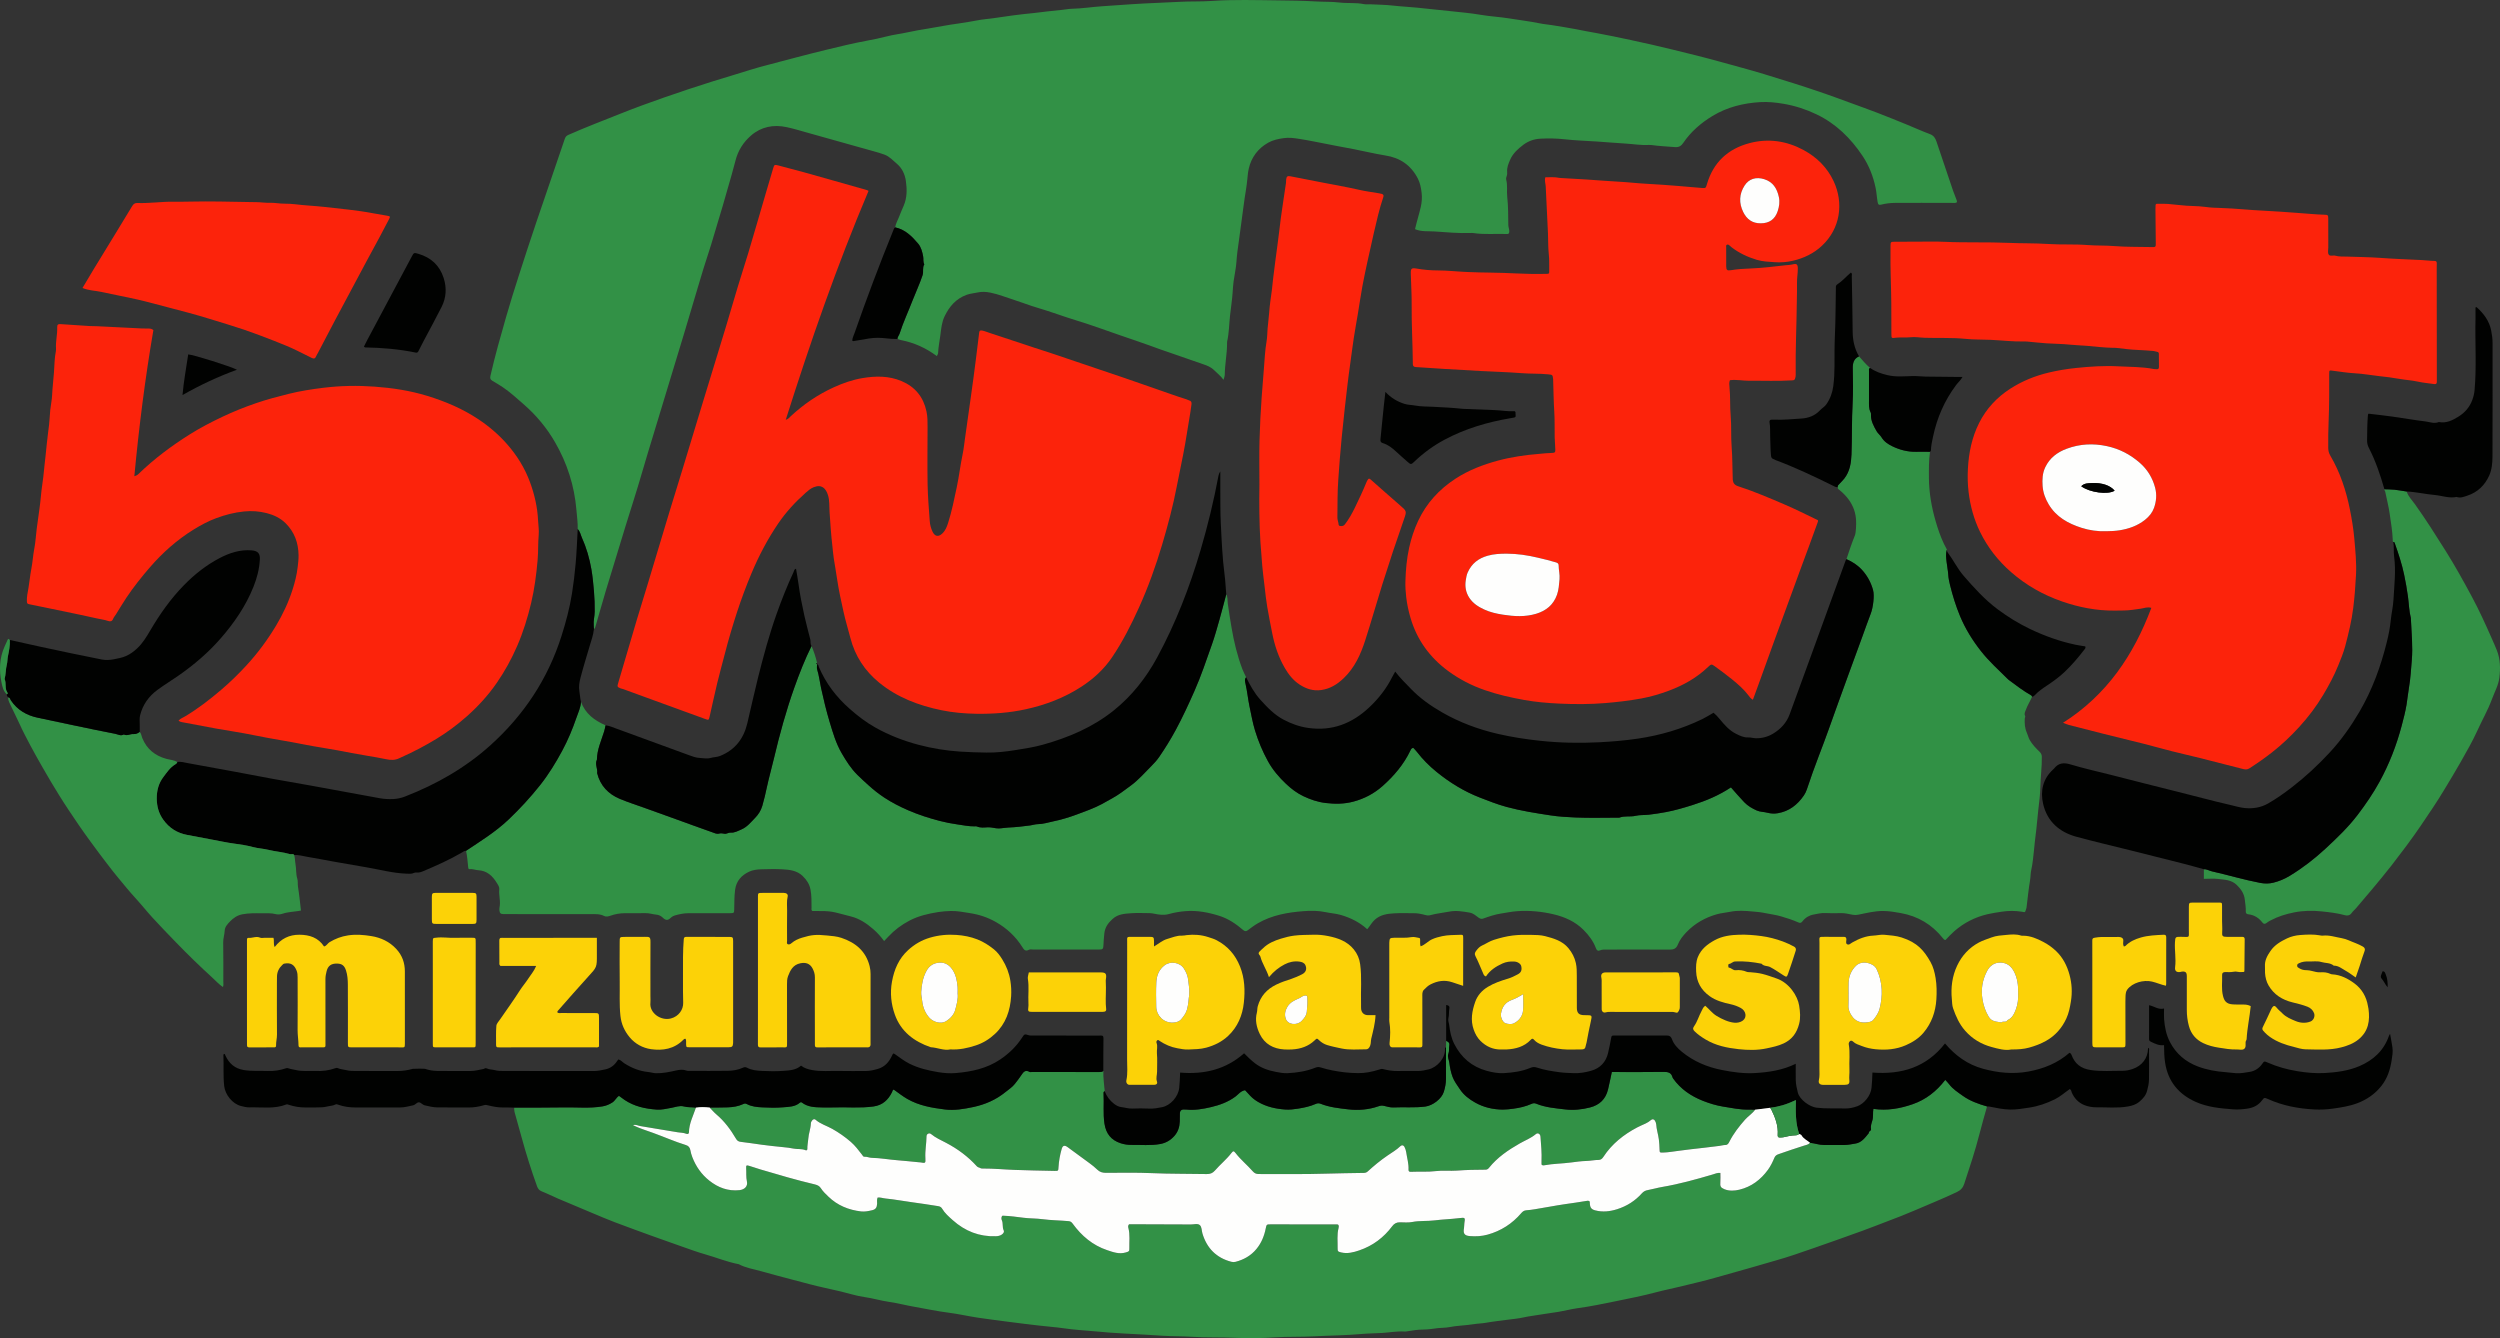 <?xml version="1.0" encoding="UTF-8"?><svg id="_レイヤー_2" xmlns="http://www.w3.org/2000/svg" viewBox="0 0 888.22 475.434"><rect x="0" y="0" width="888.22" height="475.434" fill="#333333" stroke="none"/><defs><style>.cls-1{fill:#329146;}.cls-1,.cls-2,.cls-3,.cls-4,.cls-5,.cls-6{stroke-width:0px;}.cls-2{fill:#010201;}.cls-3{fill:#fcd207;}.cls-4{fill:#319145;}.cls-5{fill:#fc230b;}.cls-6{fill:#fefefd;}</style></defs><g id="_レイヤー_1-2"><path class="cls-1" d="m318.037,80.781c.201-1.323.897-2.464,1.365-3.688.514-1.344,1.088-2.665,1.661-3.986,1.238-2.858,1.205-5.903.781-8.832-.332-2.288-1.293-4.498-3.247-6.145-1.347-1.135-2.536-2.471-4.2-3.135-1.271-.507-2.608-.855-3.927-1.236-2.044-.59-4.099-1.145-6.148-1.72-5.638-1.582-11.273-3.174-16.914-4.745-2.642-.736-5.269-1.55-7.946-2.126-4.637-.997-9.001-.146-12.609,2.964-2.737,2.359-4.667,5.374-5.564,8.992-.81,3.267-1.787,6.494-2.712,9.733-1.148,4.019-2.276,8.051-3.524,12.033-1.12,3.573-2.074,7.196-3.27,10.747-1.336,3.966-2.506,7.988-3.712,11.997-1.657,5.507-3.267,11.028-4.922,16.535-1.599,5.323-3.23,10.636-4.845,15.954-2.048,6.748-4.095,13.496-6.14,20.245-1.396,4.61-2.816,9.211-4.15,13.841-1.779,6.178-3.792,12.288-5.681,18.434-2.386,7.764-4.771,15.527-7.111,23.305-1.241,4.124-2.371,8.282-3.593,12.412-.114.386-.186.876-.608,1.134-.025-.439-.036-.88-.077-1.318-.154-1.639.333-3.234.344-4.852.016-2.378-.043-4.749-.249-7.134-.23-2.67-.476-5.35-.934-7.969-.667-3.816-1.732-7.566-3.342-11.124-.474-1.048-.628-2.254-1.509-3.104.054-2.277-.276-4.537-.461-6.793-.706-8.604-3.311-16.672-7.628-24.132-2.911-5.029-6.597-9.471-10.995-13.316-2.47-2.16-4.88-4.389-7.609-6.226-1.19-.801-2.441-1.511-3.668-2.257-.731-.444-.843-.892-.628-1.839,1.594-7.004,3.566-13.905,5.54-20.803,1.425-4.978,2.985-9.919,4.564-14.852,1.958-6.119,3.954-12.226,6.01-18.313,3.397-10.054,6.86-20.085,10.281-30.131.235-.689.559-1.089,1.296-1.415,6.141-2.723,12.419-5.099,18.652-7.593,5.125-2.05,10.312-3.925,15.515-5.743,5.677-1.984,11.389-3.879,17.132-5.682,4.412-1.386,8.859-2.655,13.263-4.066,2.265-.726,4.573-1.325,6.875-1.929,6.659-1.746,13.307-3.544,19.996-5.167,4.801-1.165,9.603-2.345,14.467-3.246,2.401-.445,4.802-.927,7.163-1.545,2.371-.62,4.8-.887,7.186-1.411,2.57-.564,5.17-.999,7.769-1.422,3.471-.564,6.915-1.278,10.406-1.736,2.674-.35,5.325-.879,7.984-1.337,1.299-.224,2.617-.302,3.922-.479,2.613-.354,5.221-.734,7.831-1.115,2.425-.354,4.874-.545,7.31-.823,3.248-.37,6.489-.823,9.745-1.098,1.196-.101,2.368-.375,3.567-.4,3.664-.076,7.285-.668,10.938-.907,3.584-.235,7.168-.499,10.754-.741,5.488-.37,10.985-.498,16.47-.817,3.864-.225,7.727-.049,11.577-.318,7.862-.548,15.73-.284,23.591-.2,4.491.048,8.997.11,13.48.376,2.781.165,5.582.044,8.331.379,2.89.352,5.809-.024,8.676.569.734.152,1.522.026,2.283.064,2.716.135,5.446.155,8.142.468,2.818.327,5.65.422,8.465.727,3.94.427,7.886.807,11.824,1.234,3.615.392,7.245.7,10.843,1.317,3.338.572,6.746.727,10.09,1.276,3.523.578,7.072.985,10.579,1.703,1.956.401,3.98.539,5.96.9,2.352.428,4.729.727,7.069,1.208,2.455.505,4.924.955,7.385,1.393,4.07.724,8.102,1.613,12.143,2.461,4.894,1.027,9.767,2.162,14.627,3.343,5.72,1.39,11.436,2.791,17.111,4.369,5.247,1.459,10.515,2.846,15.728,4.426,7.36,2.23,14.696,4.536,21.961,7.062,2.835.985,5.647,2.035,8.466,3.066,3.287,1.202,6.586,2.377,9.851,3.635,3.5,1.348,6.974,2.765,10.448,4.18,2.72,1.109,5.394,2.339,8.146,3.36,1.357.504,1.923,1.443,2.336,2.682,1.93,5.781,3.881,11.555,5.845,17.325.4,1.175.909,2.313,1.322,3.484.24.682.058.934-.655.954-.888.025-1.779-.016-2.668-.016-6.164-.005-12.329-.032-18.493.008-1.68.011-3.363.191-5.006.618-.817.213-1.11-.037-1.266-.906-.3-1.667-.366-3.36-.714-5.03-.853-4.105-2.345-7.947-4.669-11.414-4.201-6.27-9.44-11.44-16.343-14.735-3.739-1.785-7.611-3.049-11.733-3.749-2.77-.47-5.499-.752-8.275-.588-6.026.355-11.789,1.788-16.97,4.941-4.065,2.474-7.663,5.562-10.359,9.558-.744,1.102-1.6,1.598-2.983,1.48-2.757-.236-5.526-.331-8.27-.729-.313-.045-.636-.056-.951-.037-2.797.17-5.559-.33-8.337-.49-3.455-.199-6.906-.518-10.364-.741-3.775-.244-7.567-.359-11.319-.784-2.855-.324-5.691-.346-8.527-.21-2.193.106-4.288.837-6.076,2.18-1.923,1.443-3.706,3.056-4.685,5.319-.589,1.362-1.184,2.748-1.055,4.307.041.496.028.994-.173,1.495-.158.394-.256.899-.152,1.295.524,1.998.131,4.039.353,6.04.369,3.341.347,6.691.388,10.041.01.82.413,1.571.338,2.419-.05.568-.231.797-.789.774-3.985-.164-7.987.272-11.959-.341-.311-.048-.635-.033-.952-.022-4.315.157-8.617-.259-12.906-.546-2.267-.152-4.671.157-6.878-.819.615-2.714,1.47-5.328,2.068-7.994.354-1.577.48-3.244.273-4.957-.215-1.776-.544-3.484-1.342-5.031-2.417-4.689-6.292-7.396-11.53-8.188-2.04-.308-4.058-.769-6.082-1.177-1.715-.346-3.423-.733-5.14-1.07-2.026-.398-4.059-.755-6.086-1.145-2.58-.496-5.162-.99-7.736-1.516-1.897-.388-3.818-.707-5.718-1.014-1.732-.28-3.527-.509-5.398-.241-1.963.281-3.819.677-5.507,1.632-3.619,2.047-5.95,5.184-6.872,9.2-.285,1.242-.401,2.599-.526,3.914-.219,2.298-.638,4.576-.979,6.862-.166,1.113-.309,2.232-.456,3.345-.49,3.726-1.011,7.448-1.497,11.172-.333,2.548-.759,5.092-.911,7.675-.138,2.362-.702,4.696-1.016,7.051-.174,1.305-.261,2.636-.346,3.936-.182,2.77-.624,5.505-.924,8.253-.333,3.05-.338,6.141-1.014,9.154-.068.305-.041.633-.043.95-.022,3.66-.791,7.265-.815,10.927-.004.543-.259,1.084-.443,1.801-.976-1.386-2.243-2.328-3.349-3.438-1.098-1.102-2.531-1.666-3.942-2.131-3.905-1.288-7.749-2.75-11.653-4.044-2.42-.802-4.829-1.681-7.231-2.557-3.288-1.198-6.61-2.301-9.92-3.438-5.366-1.843-10.69-3.825-16.115-5.478-4.718-1.437-9.327-3.188-14.065-4.573-2.678-.783-5.299-1.845-7.973-2.684-2.853-.895-5.627-2.052-8.575-2.642-1.554-.311-3.057-.399-4.655-.038-1.262.285-2.544.358-3.81.822-3.782,1.385-6.122,4.127-7.809,7.622-1.031,2.136-1.21,4.433-1.507,6.723-.274,2.114-.717,4.204-.803,6.344-.014.349-.28.689-.45,1.078-3.83-2.868-8.061-4.786-12.743-5.692-.427-.083-.832-.274-1.248-.416.009-.73.56-1.24.769-1.893,1.288-4.02,3.082-7.843,4.599-11.773,1.161-3.005,2.553-5.915,3.565-8.987.421-1.279-.151-2.661.611-3.847-.493-.87-.232-1.847-.399-2.753-.302-1.644-.726-3.35-1.807-4.622-2.203-2.593-4.607-5.01-8.147-5.761Z"/><path class="cls-4" d="m288.325,229.519c.854,1.961,1.504,3.989,1.988,6.071-.138.058-.33.087-.272.293.016.056.187.067.287.099l-.024-.02c-.002.635-.16,1.319.023,1.895.679,2.138.905,4.371,1.379,6.546.885,4.063,1.853,8.084,3.048,12.072,1.143,3.813,2.248,7.605,4.257,11.078,1.604,2.773,3.307,5.465,5.592,7.74,1.342,1.337,2.755,2.597,4.159,3.869,1.682,1.524,3.451,2.908,5.333,4.159,2.708,1.8,5.587,3.262,8.574,4.56,3.654,1.588,7.419,2.794,11.263,3.794,2.048.532,4.109.92,6.211,1.224,2.042.296,4.058.719,6.134.692.254-.003.545-.076.757.02,1.275.582,2.626.377,3.928.311,1.347-.069,2.594.444,3.926.407,1.133-.031,2.243-.273,3.352-.319,2.635-.108,5.237-.398,7.845-.758.867-.12,1.696-.431,2.58-.437,1.886-.013,3.677-.605,5.497-.982,2.849-.59,5.632-1.427,8.369-2.441,2.972-1.101,5.958-2.155,8.771-3.631,1.271-.667,2.509-1.396,3.769-2.086,2.42-1.324,4.59-3.013,6.798-4.645,2.664-1.969,4.812-4.487,7.144-6.806,1.025-1.019,2.016-2.106,2.831-3.293,2.118-3.082,4.087-6.269,5.865-9.558,2.431-4.497,4.563-9.14,6.637-13.815,2.396-5.399,4.244-10.995,6.219-16.545,1.037-2.914,1.854-5.909,2.7-8.887.847-2.981,1.608-5.987,2.407-8.982.585,1.016.398,2.203.541,3.275.37,2.792.839,5.569,1.303,8.341.854,5.109,2.053,10.145,3.893,15.004.371.98.881,1.908,1.327,2.859-.642.708-.381,1.603-.221,2.304.623,2.73.878,5.519,1.461,8.25.595,2.787,1.072,5.6,1.907,8.333,1.164,3.81,2.689,7.473,4.611,10.957,1.684,3.051,3.918,5.68,6.458,8.069,1.841,1.732,3.838,3.251,6.103,4.33,2.52,1.2,5.114,2.094,7.978,2.433,3.364.398,6.607.368,9.856-.507,3.854-1.038,7.322-2.854,10.294-5.495,4.074-3.62,7.581-7.721,9.937-12.699.198-.418.356-.797,1.008-.897.374.409.835.845,1.216,1.342,2.053,2.681,4.446,5.088,7.029,7.186,4.657,3.783,9.755,6.933,15.398,9.132,3.118,1.215,6.233,2.44,9.46,3.319,5.156,1.404,10.438,2.222,15.71,3.023,2.902.441,5.865.613,8.793.738,5.074.216,10.165.059,15.248.059.127,0,.268.033.379-.01,1.857-.72,3.846-.19,5.762-.648,1.496-.357,3.108-.201,4.676-.389,2.047-.244,4.098-.555,6.104-.931,3.15-.591,6.25-1.503,9.323-2.468,4.82-1.513,9.45-3.431,13.759-6.307,1.591,1.815,3.111,3.587,4.729,5.271,1.281,1.333,2.777,2.182,4.425,2.927,1.243.562,2.566.47,3.798.803,1.277.346,2.555.374,3.736.17,3.969-.685,6.941-2.975,9.195-6.267.464-.677.803-1.363,1.071-2.155,1.351-3.989,2.724-7.974,4.248-11.899,2.399-6.18,4.592-12.432,6.824-18.671,1.147-3.208,2.317-6.408,3.485-9.608,1.741-4.771,3.491-9.539,5.234-14.31.978-2.677,1.911-5.37,2.936-8.029.818-2.124,1.367-6.321.803-8.358-.722-2.607-1.972-4.954-3.793-6.997-1.581-1.774-3.496-3.029-5.652-3.962.941-2.83,1.88-5.659,2.997-8.427.405-1.004.487-3.789.436-5.087-.055-1.39-.259-2.692-.723-4.027-.982-2.829-2.776-5.005-5.003-6.884-.391-.33-.893-.501-.789-1.14-.173-.537.233-.795.524-1.122.585-.655,1.233-1.238,1.784-1.943,1.991-2.55,2.448-5.602,2.563-8.606.232-6.057.063-12.125.401-18.189.229-4.111.119-8.244.052-12.365-.031-1.896.35-3.438,2.234-4.265,1.254,1.429,2.47,2.893,3.932,4.123-.574.224-.397.723-.398,1.139-.006,3.422-.003,6.845.002,10.267.002,1.499-.15,3.018.604,4.422.11.204.108.488.099.733-.086,2.229.943,4.06,2.001,5.913.483.845,1.283,1.393,1.76,2.189.916,1.528,2.349,2.447,3.845,3.17,2.639,1.276,5.45,2.011,8.429,1.948,1.647-.035,3.296.001,4.944.004-.444,3.068-.407,6.156-.388,9.243.032,5.234.922,10.342,2.369,15.354.81,2.806,1.755,5.572,3.016,8.216.315.662.679,1.3,1.02,1.949-.544,1.452-.274,2.934-.123,4.4.152,1.482.484,2.949.574,4.433.076,1.257.327,2.47.623,3.673.931,3.783,2.067,7.495,3.572,11.106,1.888,4.528,4.444,8.639,7.454,12.468,2.741,3.487,6.03,6.475,9.177,9.587.225.223.444.458.698.644,2.609,1.919,5.167,3.911,8.003,5.501.134.075.186.297.277.451-.712,1.596-1.659,3.079-2.252,4.734-.234.653-.613,1.286-.261,1.988.207.414-.083.723-.099,1.073-.08,1.696.01,3.382.73,4.965.385.848.554,1.763,1.031,2.6.925,1.626,2.203,2.924,3.512,4.203.534.522.782,1.028.794,1.808.054,3.551-.448,7.07-.525,10.618-.06,2.756-.417,5.526-.739,8.27-.359,3.056-.548,6.13-.975,9.183-.233,1.662-.357,3.385-.546,5.066-.265,2.356-.445,4.737-.98,7.066-.266,1.159-.203,2.363-.407,3.554-.549,3.207-.848,6.457-1.25,9.69-.023.186-.068.372-.131.548-.523,1.459-.215,1.217-1.649.998-2.323-.356-4.649-.356-6.973.002-1.726.266-3.453.506-5.159.908-4.413,1.039-8.311,3.027-11.737,6.002-1.141.991-2.149,2.102-3.141,3.148-.539-.007-.743-.376-.963-.653-3.873-4.86-8.85-7.819-14.983-8.914-2.046-.365-4.065-.717-6.157-.737-3.049-.03-5.961.734-8.904,1.32-.695.139-1.288.155-1.994.028-1.337-.24-2.66-.618-4.046-.591-1.906.037-3.818.093-5.718-.019-1.415-.083-2.751.289-4.092.522-1.55.269-2.982,1.115-3.934,2.38-.536.712-.957.679-1.553.409-1.991-.901-4.07-1.532-6.16-2.154-1.868-.556-3.793-.749-5.679-1.157-1.481-.321-2.99-.431-4.463-.568-2.627-.244-5.298-.425-7.938.131-1.522.321-3.08.422-4.593.845-4.202,1.177-7.883,3.258-10.892,6.397-1.245,1.298-2.405,2.746-3.078,4.473-.506,1.3-1.429,1.722-2.791,1.714-7.372-.042-14.745-.027-22.118-.014-.938.002-1.873-.113-2.806.309-.592.268-1.042.043-1.35-.788-.93-2.5-2.506-4.618-4.394-6.505-2.975-2.973-6.65-4.609-10.669-5.556-4.194-.988-8.457-1.399-12.755-1.118-1.99.13-3.962.552-5.94.855-2.164.332-4.223,1.043-6.274,1.775-.605.216-1.058.102-1.619-.289-.998-.695-1.89-1.591-3.194-1.815-2.409-.413-4.795-.837-7.258-.355-2.268.444-4.577.647-6.818,1.277-1.116.313-2.224-.306-3.339-.454-.538-.072-1.088-.241-1.651-.242-2.606-.004-5.219-.12-7.816.03-2.425.14-4.827.48-6.798,2.235-1.107.986-1.738,2.298-2.73,3.414-2.702-2.481-5.859-4.037-9.316-5.057-1.805-.533-3.682-.627-5.509-1.02-2.56-.55-5.176-.549-7.751-.351-5.684.437-11.251,1.394-16.31,4.325-1.262.731-2.387,1.597-3.54,2.455-.522.388-.979.505-1.629-.052-2.528-2.164-5.253-4.043-8.477-5.058-3.92-1.234-7.924-2.001-12.043-1.673-1.986.158-3.988.498-5.906,1.032-1.762.491-3.437.234-5.112-.102-.555-.111-1.097-.213-1.652-.217-2.224-.015-4.458-.129-6.671.031-2.281.164-4.618.295-6.49,1.975-1.589,1.427-2.77,2.957-2.999,5.233-.139,1.38-.259,2.752-.315,4.138-.057,1.404-.243,1.555-1.724,1.556-7.69.005-15.381.001-23.071.004-.571 0-1.253-.174-1.692.073-1.311.738-1.814-.134-2.355-.994-2.359-3.748-5.521-6.669-9.34-8.849-2.892-1.651-6.016-2.693-9.333-3.192-2.237-.337-4.441-.806-6.729-.744-1.517.041-3.011.151-4.511.392-3.526.567-6.966,1.35-10.168,3.033-2.809,1.477-5.303,3.33-7.463,5.646-.476.511-.963,1.011-1.541,1.617-1.139-1.58-2.423-2.995-3.869-4.248-2.338-2.026-4.89-3.743-7.923-4.501-7.193-1.798-6.055-1.963-13.712-1.945-.454-.325-.275-.815-.277-1.227-.007-2.143.035-4.283-.374-6.407-.371-1.93-1.394-3.448-2.772-4.784-1.997-1.936-4.57-2.234-7.13-2.38-2.471-.141-4.957-.08-7.434-.014-1.552.041-3.162.211-4.543.885-2.627,1.282-4.472,3.208-4.899,6.355-.317,2.332-.261,4.647-.322,6.973-.034,1.319-.102,1.386-1.423,1.387-4.957.006-9.915-.016-14.872.008-1.56.007-3.084.319-4.592.733-.679.187-1.213.471-1.746.973-1.031.971-1.733.868-2.871-.237-.617-.599-1.463-.895-2.174-.96-1.31-.119-2.56-.57-3.898-.533-2.413.066-4.83.002-7.245.02-1.753.014-3.495.294-5.12.887-.787.287-1.609.44-2.184.142-1.624-.842-3.323-.693-5.009-.698-9.597-.025-19.194-.01-28.792-.009-.699 0-1.398.012-2.097-.005-1.015-.025-1.267-.324-1.398-1.314-.083-.628.097-1.246.151-1.825.18-1.907-.389-3.761-.202-5.633.094-.935-.479-1.637-.839-2.238-1.485-2.479-3.472-4.408-6.639-4.575-.993-.052-1.945-.5-2.979-.372-.519.064-.552-.332-.594-.743-.2-1.934-.323-3.879-.762-5.782,2.474-1.653,4.972-3.27,7.416-4.967,2.735-1.898,5.38-3.933,7.786-6.23,3.974-3.794,7.696-7.822,11.117-12.139,3.044-3.841,5.577-7.997,7.881-12.281,1.998-3.716,3.634-7.634,5.005-11.63.638-1.859,1.546-3.671,1.621-5.701,1.552,4.212,4.792,6.656,8.747,8.352-.163.724-.277,1.463-.498,2.169-1.032,3.307-2.53,6.493-2.574,10.054-.807,1.6.331,3.169.075,4.76,1.098,4.47,4.003,7.473,8.098,9.174,2.904,1.206,5.928,2.168,8.898,3.24,3.729,1.345,7.461,2.683,11.19,4.029,4.196,1.515,8.382,3.058,12.591,4.534.806.283,1.684.754,2.518.521.713-.199,1.295-.077,1.951.049.755.145,1.377-.466,2.188-.399,1.398.115,2.613-.615,3.867-1.15,2.03-.866,3.324-2.569,4.803-4.064,1.204-1.216,2.083-2.625,2.577-4.283.654-2.198,1.149-4.428,1.633-6.669.744-3.445,1.71-6.842,2.522-10.273,2.008-8.494,4.317-16.899,7.246-25.129,1.785-5.015,3.732-9.957,6.089-14.733Z"/><path class="cls-5" d="m732.961,256.801c15.559-9.869,25.085-24.055,31.386-40.829-1.403-.458-2.623.14-3.83.297-1.934.252-3.853.603-5.811.627-1.144.014-2.288.036-3.431.045-6.436.051-12.65-1.163-18.71-3.272-6.683-2.325-12.721-5.737-18.06-10.413-4.604-4.032-8.302-8.74-10.988-14.223-2.197-4.483-3.499-9.226-4.101-14.199-.338-2.791-.387-5.571-.24-8.346.299-5.638,1.423-11.119,3.976-16.205,2.544-5.066,6.304-9.104,11.049-12.167,4.208-2.717,8.812-4.58,13.688-5.745,3.186-.761,6.404-1.289,9.671-1.628,5.047-.524,10.104-.872,15.161-.585,4.153.236,8.343.128,12.455.949.308.062.636.022.95.059.628.074.941-.145.926-.823-.032-1.524-.032-3.049-.033-4.573-0-.442-.144-.703-.626-.768-.433-.059-.849-.263-1.281-.298-1.828-.147-3.658-.301-5.491-.366-2.528-.091-5.03-.402-7.534-.716-.439-.055-.888-.037-1.333-.044-3.163-.047-6.297-.451-9.443-.719-1.951-.166-3.909-.192-5.865-.404-2.765-.301-5.564-.282-8.343-.473-2.325-.159-4.642-.424-6.963-.638-.252-.023-.508-.03-.761-.023-4.126.115-8.225-.412-12.339-.587-2.912-.124-5.839-.042-8.734-.338-4.812-.491-9.632-.222-14.446-.381-1.705-.056-3.412-.386-5.114-.192-1.685.192-3.366-.033-5.059.156-1.677.186-1.7.359-1.703-1.521-.006-3.621-.001-7.243-.032-10.864-.052-6.151-.388-12.298-.279-18.452.01-.572-.011-1.144-.003-1.715.019-1.449.068-1.526,1.481-1.54,2.605-.026,5.211-.018,7.817-.017,3.241.001,6.488-.114,9.722.04,7.676.366,15.364.042,23.032.385,4.629.207,9.263.088,13.878.392,4.693.309,9.398.007,14.073.381,3.166.253,6.336.101,9.487.363,4.371.363,8.747.234,13.12.351.318.009.636.007.953 0.0.467-.01.674-.268.674-.722-0-.445.011-.889.007-1.334-.036-3.748-.077-7.495-.11-11.243-.005-.508.025-1.016.036-1.524.008-.396.243-.568.601-.56,1.715.039,3.45-.048,5.138.191,1.006.142,2.013.156,3.01.291,3.009.406,6.055.215,9.069.654,1.741.254,3.531.306,5.293.357,5.253.152,10.474.767,15.724.992,3.654.157,7.312.474,10.969.717,3.466.231,6.923.604,10.4.698,1.004.027,1.144.206,1.151,1.31.02,3.431 0,6.862.014,10.292.004.88-.311,1.922.181,2.597.477.655,1.562.126,2.325.35,1.37.403,2.76.27,4.144.322,3.928.147,7.865.161,11.782.452,4.927.366,9.858.535,14.788.777,1.502.073,3.012.293,4.526.306.575.005.801.26.796.795-.006.635-.019,1.269-.018,1.904.012,12.007.026,24.015.039,36.022.001,1.397-.012,2.794.001,4.191.006.635-.216.949-.905.846-1.928-.289-3.884-.445-5.782-.863-2.223-.49-4.49-.602-6.721-1.003-2.353-.423-4.741-.716-7.106-.968-2.823-.301-5.617-.841-8.465-.992-2.699-.143-5.383-.583-8.069-.93-1.137-.147-1.18-.178-1.19.989-.021,2.668-.014,5.337-.008,8.005.015,6.153-.455,12.297-.339,18.453.019.98.21,1.828.714,2.686,3.498,5.952,5.631,12.403,6.982,19.149.68,3.395,1.25,6.792,1.557,10.247.386,4.349.832,8.695.614,13.061-.194,3.901-.502,7.792-.978,11.68-.567,4.626-1.679,9.113-2.856,13.588-.617,2.346-1.567,4.613-2.479,6.87-1.46,3.613-3.303,7.036-5.296,10.387-2.459,4.132-5.345,7.94-8.58,11.479-2.994,3.277-6.218,6.325-9.719,9.063-2.576,2.015-5.254,3.888-8.012,5.65-.792.506-1.547.383-2.362.174-4.986-1.283-9.971-2.571-14.965-3.823-3.467-.868-6.955-1.649-10.42-2.526-3.219-.815-6.411-1.738-9.63-2.554-4.746-1.203-9.509-2.34-14.258-3.528-4.14-1.036-8.273-2.095-12.403-3.168-.663-.172-1.293-.473-2.135-.787Zm15.364-68.063c1.576-.031,3.135-.072,4.715-.327,3.356-.54,6.425-1.619,9.103-3.759,1.411-1.128,2.534-2.499,3.136-4.158.844-2.329,1.051-4.771.413-7.214-.917-3.51-2.758-6.503-5.469-8.867-3.36-2.931-7.192-4.941-11.635-5.901-4.898-1.058-9.628-.816-14.292.909-3.362,1.244-6.09,3.291-7.656,6.615-.987,2.094-1.095,4.309-.933,6.61.169,2.399.963,4.526,2.16,6.54,2.668,4.492,6.922,6.819,11.696,8.346,2.835.907,5.77,1.311,8.761,1.204Z"/><path class="cls-5" d="m549.041,62.983c1.696.018,3.334-.153,4.959.214.183.041.376.039.566.05,3.032.175,6.066.336,9.097.527,3.846.243,7.684.589,11.535.785,3.342.17,6.669.584,10.016.75,3.658.182,7.31.474,10.962.754,2.831.217,5.655.523,8.487.719,1.4.097,1.392.02,1.783-1.327,2.254-7.76,7.451-12.574,15.141-14.607,6.663-1.761,13.11-.821,19.182,2.451,4.733,2.551,8.435,6.226,10.698,11.069,3.631,7.769,2.423,16.788-4.14,22.94-2.917,2.734-6.42,4.416-10.28,5.324-2.134.502-4.303.678-6.527.524-2.145-.149-4.265-.223-6.354-.847-3.286-.982-6.321-2.417-9.037-4.515-.201-.155-.388-.328-.572-.503-.286-.272-.611-.544-1.004-.348-.418.209-.256.668-.258,1.025-.01,2.223-.016,4.447.006,6.67.012,1.294.358,1.578,1.616,1.366,2.369-.398,4.766-.539,7.155-.625,4.104-.148,8.163-.696,12.236-1.13.876-.093,1.744-.109,2.623-.328,1.44-.359,1.806.016,1.812,1.513.007,1.706-.332,3.39-.29,5.106.05,2.031-.031,4.065-.051,6.097-.089,8.819-.532,17.633-.411,26.456.007.515-.052,1.001-.244,1.482-.19.475-.456.524-.987.558-5.07.323-10.141.095-15.21.146-2.28.023-4.538-.502-6.921-.201-.358.789-.242,1.683-.155,2.534.342,3.349.116,6.722.409,10.064.327,3.736.053,7.484.356,11.206.293,3.611.224,7.222.373,10.83.011.254-.006.51.019.762.117,1.163.678,1.876,1.859,2.259,5.68,1.845,11.169,4.19,16.647,6.547,3.639,1.566,7.189,3.339,10.76,5.058,1.27.611,1.219.343.689,1.838-1.883,5.313-3.886,10.583-5.827,15.875-3.175,8.654-6.344,17.31-9.502,25.97-1.866,5.118-3.703,10.246-5.557,15.368-.618,1.707-1.25,3.408-1.919,5.23-.794-.435-1.209-1.074-1.638-1.636-1.63-2.135-3.64-3.88-5.693-5.563-1.994-1.635-4.09-3.149-6.171-4.676-1.156-.848-1.307-.85-2.391.188-4.021,3.854-8.764,6.531-13.934,8.453-3.174,1.18-6.427,2.156-9.773,2.767-4.217.77-8.459,1.27-12.737,1.631-5.517.465-11.037.45-16.533.193-4.134-.194-8.288-.551-12.403-1.292-4.766-.858-9.451-1.916-14.029-3.508-4.672-1.625-9.014-3.862-12.98-6.787-6.518-4.808-11.072-11.048-13.359-18.867-.706-2.414-1.236-4.852-1.529-7.368-.221-1.893-.338-3.772-.281-5.658.121-4.033.464-8.031,1.349-12.0.73-3.275,1.753-6.403,3.168-9.426,2.943-6.291,7.448-11.187,13.236-14.972,4.677-3.058,9.818-5.021,15.169-6.462,4.809-1.295,9.724-1.988,14.689-2.393,1.51-.123,3.014-.297,4.532-.333.927-.022,1.132-.211,1.116-1.138-.026-1.451-.195-2.9-.226-4.351-.064-3.048.053-6.106-.146-9.144-.245-3.731-.261-7.465-.395-11.196-.005-.127.007-.255-.008-.381-.185-1.597-.231-1.546-1.811-1.707-3.097-.315-6.214-.162-9.304-.407-4.861-.385-9.731-.505-14.594-.772-4.355-.24-8.711-.473-13.063-.749-3.341-.212-6.682-.468-10.026-.655-.707-.039-1.041-.361-1.053-1.051-.003-.191-.004-.381-.005-.572-.057-6.847-.473-13.686-.408-20.538.035-3.67-.222-7.343-.309-11.015-.044-1.865.245-2.135,2.101-1.807,2.499.44,5.011.647,7.54.654,3.483.01,6.945.419,10.424.556,2.784.11,5.569.201,8.353.219,6.212.04,12.411.609,18.627.454.317-.008.636.007.953 0,1.16-.027,1.193-.029,1.183-1.136-.017-1.968.063-3.952-.156-5.901-.278-2.468-.167-4.935-.29-7.4-.279-5.561-.541-11.124-.801-16.686-.047-.999-.501-1.969-.131-3.203Zm-13.71,133.729c-2.271.007-4.502.087-6.743.717-3.324.935-5.703,2.776-7.125,5.935-.402.894-.534,1.829-.685,2.738-.372,2.242-.003,4.404,1.283,6.342,1.295,1.952,3.177,3.147,5.257,4.106,2.127.982,4.395,1.489,6.674,1.844,3.944.615,7.912.85,11.817-.336,3.517-1.068,6.093-3.16,7.366-6.715.647-1.808.735-3.686.911-5.56.155-1.654-.317-3.264-.313-4.906.002-.706-.44-.909-1.06-1.099-2.098-.643-4.228-1.136-6.361-1.646-3.633-.868-7.286-1.414-11.02-1.42Zm90.181-117.374c3.068.034,5.143-1.427,6.096-4.359.526-1.62.78-3.23.399-4.986-.66-3.044-2.083-5.347-5.171-6.322-2.946-.93-5.468-.142-7.002,2.238-1.952,3.029-2.073,6.259-.453,9.505,1.257,2.518,3.235,3.945,6.13,3.924Z"/><path class="cls-5" d="m308.583,67.822c-11.241,26.535-20.655,53.688-29.416,81.319.921-.221,1.26-.781,1.695-1.187,4.554-4.259,9.628-7.728,15.312-10.326,3.273-1.496,6.67-2.689,10.177-3.284,4.686-.796,9.419-.875,13.966,1.053,4.84,2.052,7.744,5.635,8.847,10.756.405,1.881.392,3.771.39,5.67-.009,6.735-.11,13.471.01,20.204.078,4.361.441,8.718.758,13.071.095,1.308.421,2.614,1.005,3.814.84,1.727,2.07,1.925,3.44.653,1.115-1.035,1.64-2.388,2.077-3.759,1.336-4.193,2.188-8.504,3.101-12.805.81-3.817,1.244-7.693,2.046-11.509.439-2.091.642-4.232.945-6.351.303-2.114.6-4.228.899-6.343.344-2.433.689-4.865,1.029-7.299.331-2.369.664-4.737.982-7.108.31-2.309.608-4.619.899-6.93.393-3.117.786-6.233,1.15-9.353.087-.748.549-.771,1.081-.661.984.203,1.912.61,2.865.914,5.082,1.622,10.115,3.4,15.195,5.029,5.135,1.646,10.253,3.34,15.349,5.103,5.641,1.952,11.319,3.795,16.963,5.736,3.5,1.204,6.986,2.461,10.49,3.641,3.916,1.318,7.776,2.803,11.731,4.008.299.091.566.299.867.366.795.177.988.688.882,1.412-.136.937-.236,1.88-.399,2.812-.867,4.962-1.548,9.954-2.528,14.9-.746,3.764-1.539,7.519-2.263,11.284-1.356,7.051-3.194,13.98-5.235,20.84-2.275,7.644-4.972,15.161-8.27,22.445-2.751,6.078-5.761,12.014-9.497,17.554-2.871,4.257-6.591,7.663-10.873,10.452-6.079,3.96-12.741,6.496-19.812,8.046-5.777,1.267-11.613,1.688-17.515,1.605-4.184-.059-8.34-.421-12.418-1.256-8.102-1.66-15.735-4.543-22.209-9.857-5.06-4.153-8.517-9.409-10.164-15.813-.795-3.092-1.757-6.14-2.434-9.264-.813-3.75-1.676-7.487-2.233-11.293-.374-2.553-.825-5.097-1.231-7.648-.238-1.497-.334-3.008-.508-4.504-.469-4.018-.737-8.059-1.003-12.1-.132-1.997.058-4.048-.577-6.014-.748-2.314-2.186-3.906-5.1-2.723-1.064.432-1.931,1.181-2.769,1.924-3.687,3.272-7.031,6.877-9.799,10.955-3.78,5.568-6.901,11.506-9.502,17.72-1.89,4.515-3.597,9.101-5.115,13.745-1.615,4.943-3.088,9.937-4.381,14.98-.872,3.4-1.825,6.781-2.648,10.193-.955,3.958-1.798,7.943-2.709,11.912-.304,1.324-.341,1.346-1.588.894-5.842-2.117-11.678-4.251-17.516-6.38-3.897-1.421-7.792-2.846-11.689-4.264-.235-.086-.497-.1-.729-.192-1.359-.538-1.368-.596-.923-2.105,2.203-7.468,4.383-14.942,6.602-22.405,1.234-4.149,2.54-8.277,3.79-12.422,2.558-8.481,5.088-16.971,7.654-25.451,1.617-5.345,3.29-10.674,4.918-16.015,2.307-7.57,4.591-15.147,6.894-22.718,1.772-5.824,3.563-11.643,5.338-17.466,2.088-6.85,4.21-13.69,6.188-20.574,1.507-5.244,3.25-10.42,4.813-15.649,2.085-6.972,4.094-13.967,6.141-20.951.881-3.006,1.783-6.006,2.662-9.013.38-1.299.467-1.411,1.794-1.073,3.038.774,6.066,1.587,9.089,2.419,3.39.933,6.77,1.903,10.153,2.86,4.102,1.161,8.203,2.325,12.304,3.493.166.047.315.155.565.281Z"/><path class="cls-1" d="m705.968,393.107c-.894,3.235-1.843,6.456-2.669,9.709-1.529,6.027-3.5,11.917-5.442,17.815-.435,1.322-1.222,2.24-2.639,2.91-4.981,2.354-10.09,4.405-15.14,6.588-3.144,1.359-6.357,2.591-9.57,3.805-2.982,1.126-5.943,2.318-8.945,3.398-5.641,2.03-11.281,4.06-16.947,6.018-4.542,1.569-9.075,3.195-13.699,4.481-2.944.819-5.877,1.707-8.812,2.549-4.079,1.17-8.177,2.286-12.256,3.461-4.259,1.227-8.588,2.213-12.896,3.268-2.853.699-5.742,1.257-8.577,2.016-4.771,1.278-9.621,2.216-14.447,3.208-4.477.92-8.968,1.852-13.512,2.465-2.228.3-4.416.888-6.636,1.272-2.165.374-4.357.598-6.519.99-1.965.356-3.952.539-5.909.987-1.949.447-3.966.594-5.954.867-2.487.341-4.982.595-7.459,1.047-1.408.257-2.876.259-4.308.495-2.912.48-5.88.487-8.786,1.067-1.288.257-2.626.186-3.942.339-1.682.195-3.369.505-5.085.507-2.015.003-4.014.314-6.002.647-.248.042-.505.08-.754.063-2.67-.178-5.304.327-7.95.501-2.465.163-4.938.144-7.391.37-5.549.512-11.119.519-16.673.826-4.692.259-9.386.064-14.063.371-4.692.308-9.39.379-14.066.162-5.192-.241-10.391-.033-15.565-.371-3.357-.219-6.712-.144-10.059-.35-4.606-.283-9.209-.587-13.82-.8-3.465-.16-6.934-.461-10.387-.777-3.688-.337-7.399-.539-11.062-1.077-3.053-.448-6.129-.639-9.187-1.013-3.428-.419-6.868-.804-10.29-1.268-3.668-.497-7.345-.936-11.005-1.484-3.595-.539-7.149-1.371-10.752-1.822-3.931-.492-7.788-1.349-11.682-2.014-3.082-.527-6.118-1.335-9.209-1.785-2.983-.434-5.862-1.32-8.855-1.737-2.834-.395-5.592-1.323-8.392-1.982-3.649-.859-7.328-1.597-10.949-2.556-2.05-.542-4.102-1.086-6.154-1.624-3.75-.983-7.503-1.969-11.228-3.026-2.627-.745-5.389-1.147-7.844-2.467-4.127-.784-8.012-2.395-12.035-3.535-2.758-.782-5.452-1.792-8.162-2.736-3.478-1.211-6.95-2.439-10.411-3.694-4.524-1.641-9.048-3.282-13.547-4.988-2.568-.973-5.092-2.061-7.627-3.12-4.152-1.735-8.303-3.472-12.442-5.24-1.952-.834-3.846-1.809-5.821-2.58-.928-.363-1.355-1.024-1.642-1.823-2.018-5.619-3.823-11.306-5.392-17.067-.849-3.117-1.756-6.219-2.604-9.337-.131-.481-.087-1.01-.123-1.516,5.904-.021,11.808.02,17.711-.082,4.538-.078,9.09.395,13.615-.349,1.31-.215,2.434-.666,3.565-1.399.993-.643,1.392-1.744,2.347-2.357.651.475,1.293.974,1.965,1.428,3.461,2.335,7.379,3.171,11.46,3.455,1.768.123,3.47-.312,5.192-.619,1.47-.262,2.965-.901,4.439-.494,1.432.395,2.867.203,4.284.419-.965,2.896-2.445,5.643-2.48,8.812-.005.431-.4.721-.993.471-.929-.392-1.969-.36-2.949-.514-4.461-.704-8.904-1.508-13.362-2.22-.822-.131-1.647-.676-2.575-.301,2.338,1.137,4.785,1.884,7.183,2.75,3.883,1.403,7.661,3.09,11.613,4.306.936.288,1.418.872,1.589,1.841.15.852.396,1.701.711,2.509,1.28,3.28,3.235,6.085,6.012,8.286,3.131,2.482,6.632,3.803,10.684,3.389,1.884-.193,3.053-1.395,2.685-3.084-.345-1.583-.163-3.154-.269-4.726-.069-1.017.11-1.129,1.036-.842,1.371.425,2.727.896,4.103,1.304,6.401,1.9,12.808,3.787,19.307,5.314.989.232,1.639.635,2.111,1.37.732,1.139,1.704,2.039,2.657,2.962,3.241,3.136,7.186,4.737,11.613,5.258,1.338.158,2.647-.126,3.929-.427,1.28-.3,1.702-.981,1.771-2.32.038-.74-.173-1.512.197-2.195,1.013-.084,1.919.269,2.852.356,3.07.288,6.096.888,9.149,1.29,3.158.416,6.315.925,9.47,1.412.641.099,1.109.368,1.394.853.977,1.663,2.413,2.894,3.818,4.149,4.365,3.9,9.441,5.908,15.343,5.694.715-.026,1.398-.163,1.987-.538.551-.351,1.064-.924.748-1.587-.539-1.13-.128-2.383-.633-3.519-.2-.45-.268-1.109.121-1.614.146-.012.269-.035.391-.031,2.392.089,4.757.416,7.129.72,2.253.289,4.554.214,6.805.514,3.072.41,6.165.417,9.242.69.724.064,1.073.354,1.485.92,3.147,4.33,7.097,7.67,12.235,9.395,2.119.712,4.263,1.513,6.591.818,1.134-.339,1.317-.385,1.286-1.478-.068-2.395.292-4.81-.335-7.186-.101-.385-.197-.88.239-1.36.352,0,.786-.001,1.219 0,6.927.022,13.854.033,20.781.077,1.063.007,2.352-.45,3.131.229.742.647.631,1.965.933,2.974,1.564,5.223,4.928,8.658,10.254,10.056.476.125,1.04.142,1.513.019,2.932-.765,5.462-2.182,7.427-4.564,1.765-2.139,2.763-4.586,3.294-7.275.292-1.48.335-1.481,1.845-1.481,7.69.003,15.38.011,23.069.023.303 0.0.638-.094.906.192.197.341.15.751.061,1.088-.626,2.375-.276,4.791-.336,7.188-.028,1.102.145,1.216,1.269,1.488,2.233.539,4.371-.029,6.434-.731,4.784-1.628,8.677-4.54,11.699-8.591.699-.937,1.559-1.403,2.741-1.384,1.461.023,2.963.167,4.375-.11,2.628-.514,5.285-.236,7.926-.571,2.928-.371,5.906-.436,8.848-.813,2.023-.259,2.082-.173,1.742,1.822-.095.559-.023,1.148-.127,1.704-.363,1.937.132,2.707,2.05,2.863,2.146.175,4.277.063,6.374-.525,4.737-1.33,8.69-3.864,11.888-7.597.491-.573.999-1.005,1.908-1.053.985-.052,1.994-.212,2.983-.367,3.588-.562,7.151-1.29,10.745-1.809,2.481-.358,4.964-.694,7.434-1.121.399-.069.88-.225,1.288.203.011.214.019.462.036.71.098,1.471.55,2.067,1.909,2.425,2.639.696,5.257.391,7.794-.415,3.419-1.087,6.384-2.955,8.792-5.649.569-.637,1.236-.995,2.104-1.148,1.715-.303,3.393-.816,5.11-1.107,6.04-1.024,11.923-2.664,17.788-4.389.926-.272,1.845-.717,2.882-.605,0,1.173.066,2.242-.016,3.3-.112,1.436.083,1.92,1.373,2.464,1.772.748,3.676.615,5.416.194,4.248-1.027,7.575-3.546,10.137-7.072.963-1.325,1.665-2.796,2.299-4.295.292-.69.763-1.007,1.464-1.248,2.952-1.014,5.895-2.049,8.877-2.979.77-.24,1.7-.373,2.316-1.055,1.666.152,3.254.786,4.949.775,2.412-.016,4.825-.013,7.237-0,1.318.007,2.602-.319,3.886-.503,2.234-.32,3.507-2.14,4.832-3.774-.207-.698.89-.641.751-1.376-.191-1.01.145-2.012.442-2.95.444-1.4.147-2.854.395-4.228,4.898.709,9.525-.112,14.023-1.687,4.646-1.626,8.401-4.56,11.518-8.612.536.591.997,1.026,1.371,1.526,1.295,1.732,3.095,2.858,4.808,4.094,2.617,1.887,5.607,2.92,8.66,3.815Z"/><path class="cls-5" d="m63.447,256.017c.658-.739,1.587-1.059,2.385-1.537,4.561-2.731,8.728-5.972,12.769-9.41,3.188-2.711,6.163-5.631,8.988-8.7,3.98-4.323,7.463-9.026,10.487-14.076,2.432-4.063,4.428-8.309,5.867-12.82.839-2.627,1.512-5.28,1.827-8.036.158-1.382.327-2.751.308-4.142-.059-4.384-1.427-8.247-4.581-11.38-1.884-1.871-4.244-2.975-6.747-3.614-2.616-.668-5.29-.866-8.048-.588-3.425.344-6.669,1.192-9.869,2.374-2.849,1.053-5.502,2.489-8.067,4.074-5.906,3.65-11.02,8.218-15.568,13.469-2.982,3.443-5.803,6.993-8.325,10.779-1.288,1.934-2.471,3.939-3.706,5.909-.335.535-.78,1.024-1.003,1.6-.347.897-1.031.936-1.702.712-1.382-.462-2.819-.64-4.228-.958-3.547-.799-7.107-1.542-10.667-2.288-4.425-.927-8.851-1.848-13.285-2.734-.573-.115-.692-.369-.724-.885-.103-1.66.282-3.284.558-4.878.385-2.226.567-4.478,1.005-6.693.475-2.406.597-4.86,1.065-7.274.453-2.339.565-4.742.867-7.112.309-2.425.684-4.842.997-7.267.169-1.308.342-2.623.451-3.93.26-3.139.854-6.235,1.117-9.364.138-1.635.361-3.262.529-4.889.31-3.001.601-6.008.981-9.005.197-1.553.439-3.12.502-4.703.08-2.008.309-4.009.647-5.999.232-1.363.261-2.768.354-4.141.141-2.081.395-4.153.546-6.232.183-2.507.171-5.039.679-7.521.075-.368.05-.761.033-1.141-.108-2.411.511-4.775.436-7.19-.035-1.142.23-1.33,1.364-1.262,3.4.204,6.797.458,10.196.675.824.053,1.653.015,2.477.056,5.37.263,10.74.539,16.11.802.761.037,1.525.053,2.287.03.657-.019,1.24.121,1.738.547-2.948,17.208-5.127,34.503-6.768,51.928.644-.184,1.074-.415,1.449-.779,5.595-5.42,11.799-10.056,18.389-14.185,3.676-2.303,7.525-4.29,11.441-6.155,3.916-1.865,7.931-3.463,12.033-4.872,3.806-1.307,7.685-2.321,11.584-3.292,4.037-1.006,8.143-1.641,12.25-2.146,6.048-.744,12.161-.851,18.232-.41,6.33.46,12.601,1.409,18.718,3.289,6.414,1.972,12.506,4.554,18.11,8.279,3.81,2.532,7.249,5.473,10.256,8.906,3.513,4.01,6.287,8.489,8.126,13.505,1.607,4.384,2.637,8.887,2.859,13.586.08,1.7.373,3.411.219,5.105-.271,2.969-.115,5.956-.379,8.911-.458,5.133-1.109,10.266-2.301,15.277-1.246,5.237-2.834,10.384-4.995,15.355-1.992,4.581-4.378,8.927-7.205,13.016-3.067,4.436-6.7,8.428-10.74,11.988-3.307,2.915-6.837,5.553-10.632,7.87-4.036,2.465-8.192,4.642-12.496,6.568-.231.103-.463.202-.688.317-1.572.801-3.11.762-4.864.381-2.259-.49-4.564-.868-6.856-1.247-3.53-.583-7.038-1.269-10.552-1.936-3.705-.703-7.451-1.195-11.146-1.941-6.033-1.219-12.125-2.103-18.153-3.354-4.556-.946-9.171-1.599-13.753-2.423-4.015-.722-8.02-1.5-12.029-2.259-.42-.079-.829-.206-1.163-.542Z"/><path class="cls-1" d="m391.999,380.485c-.053,2.422.274,4.819.488,7.223-.394.099-.427.394-.408.73.2,3.584-.221,7.166.323,10.769.544,3.606,2.409,5.873,5.749,6.968,1.218.399,2.56.607,3.842.589,3.4-.045,6.805.3,10.203-.311,2.068-.372,3.703-1.367,5.036-2.863,1.268-1.423,1.856-3.185,1.922-5.098.033-.951.03-1.904.04-2.856q.018-1.628,1.751-1.44c.189.02.382-.007.571.013,2.981.313,5.937-.207,8.766-.874,3.046-.718,6.059-1.798,8.675-3.753,1.028-.768,1.806-1.966,3.398-2.252.569.616,1.205,1.323,1.861,2.011.828.87,1.796,1.593,2.82,2.186,2.961,1.717,6.236,2.434,9.611,2.669,1.497.104,2.988-.063,4.495-.306,2.161-.349,4.274-.785,6.271-1.664.632-.278,1.128-.335,1.778-.076,3.146,1.253,6.511,1.605,9.818,1.986,3.619.417,7.276.123,10.769-1.106.681-.24,1.219-.296,1.954-.132,1.077.239,2.158.613,3.297.559,3.775-.18,7.548.172,11.341-.31,2.685-.341,5.863-2.781,6.604-5.25.443-1.478.759-3.001.766-4.555.019-3.746.003-7.493.001-11.239.02-.764.04-1.528.06-2.292.738.299,1.301.655,1.118,1.646-.18.976.041,1.978-.346,2.977-.401,1.035.223,2.091.357,3.139.219,1.714.551,3.417,1.165,5.059.6,1.606,1.637,2.914,2.561,4.32,1.389,2.114,3.333,3.575,5.432,4.761,3.018,1.705,6.359,2.482,9.847,2.501,1.254.007,2.488-.151,3.737-.314,2.245-.293,4.397-.799,6.451-1.711.567-.251,1.044-.326,1.61-.09,3.317,1.378,6.877,1.641,10.374,2.057,2.931.349,5.892.048,8.783-.687,3.431-.873,5.613-2.989,6.432-6.442.482-2.035.893-4.086,1.342-6.156,6.176,0,12.274.062,18.369-.041,1.634-.028,2.77.251,3.199,1.957.029.117.099.23.17.331,2.685,3.823,6.4,6.324,10.661,8.004,2.293.904,4.656,1.629,7.137,2.034,3.023.493,6.011,1.13,9.094,1.065.761-.016,1.523.019,2.285.031-.991,1.394-2.476,2.279-3.605,3.557-2.135,2.416-4.09,4.93-5.552,7.812-.291.573-.586,1.148-1.348,1.165-.761.017-1.491.232-2.231.332-3.427.465-6.869.814-10.305,1.216-1.31.153-2.613.357-3.924.501-1.937.213-3.852.62-5.808.646-1.154.015-1.149.005-1.189-1.086-.044-1.194-.098-2.378-.25-3.575-.229-1.811-.835-3.546-.941-5.373-.024-.42-.211-.857-.419-1.234-.328-.593-.916-.743-1.425-.299-.58.507-1.202.912-1.889,1.234-1.02.478-2.068.902-3.062,1.428-4.814,2.546-8.981,5.853-11.984,10.463-.425.652-.924,1.054-1.64,1.059-1.457.01-2.889.325-4.325.368-1.839.055-3.666.293-5.461.536-3.181.431-6.404.412-9.563,1.003-.288.054-.635.111-.977-.271,0-.332-.016-.766.003-1.199.128-2.916-.156-5.815-.374-8.715-.074-.987-.955-1.477-1.661-.882-1.706,1.44-3.79,2.216-5.693,3.301-4.079,2.325-7.912,4.922-10.892,8.62-.317.393-.654.709-1.259.708-3.417-.005-6.828.08-10.241.336-2.403.18-4.854-.14-7.234.157-3.043.38-6.074.12-9.105.271-.556.028-.825-.201-.797-.771.103-2.1-.522-4.106-.815-6.155-.095-.666-.32-1.343-.63-1.94-.322-.621-.939-.731-1.406-.283-1.376,1.322-3.011,2.281-4.572,3.34-2.518,1.709-4.852,3.639-7.092,5.688-.405.37-.831.495-1.371.507-4.497.097-8.993.115-13.492.267-7.934.268-15.882.086-23.824.134-.911.005-1.535-.285-2.12-.954-1.962-2.24-4.298-4.127-6.128-6.499-.625-.81-.862-.815-1.471-.022-1.749,2.276-3.995,4.075-5.86,6.23-.826.955-1.72,1.277-2.953,1.253-6.464-.128-12.929-.037-19.395-.326-5.454-.244-10.926-.122-16.39-.113-1.207.002-2.196-.268-3.079-1.149-.844-.842-1.806-1.576-2.766-2.291-2.577-1.92-5.18-3.804-7.774-5.701-1.055-.772-1.739-.59-2.092.648-.603,2.112-.998,4.269-1.129,6.465-.081,1.345-.058,1.348-1.376,1.35-.254.001-.508-.012-.762-.017-4.435-.076-8.868-.191-13.301-.339-3.796-.127-7.58-.521-11.381-.492-.31.002-.674.006-.918-.145-.409-.252-.882-.213-1.289-.662-3.121-3.443-6.797-6.169-10.924-8.328-1.826-.955-3.736-1.793-5.353-3.13-.625-.517-1.585-.047-1.592.798-.023,2.594-.562,5.153-.406,7.763.11,1.853.018,1.855-1.757,1.522-.247-.046-.504-.039-.755-.063-2.442-.228-4.885-.51-7.326-.691-3.083-.229-6.129-.812-9.223-.867-.889-.016-1.699-.462-2.608-.388-.413.034-.589-.398-.821-.699-1.235-1.604-2.449-3.232-3.988-4.565-2.051-1.775-4.259-3.322-6.633-4.653-1.963-1.101-4.193-1.711-5.924-3.245-.395-.35-.877-.138-1.17.236-.226.288-.46.667-.47,1.012-.057,1.9-.806,3.675-.929,5.569-.077,1.189-.374,2.364-.327,3.572.017.427-.33.596-.632.461-1.372-.611-2.864-.286-4.291-.586-1.199-.252-2.476-.399-3.73-.516-2.505-.233-5.006-.528-7.502-.848-2.491-.319-4.968-.756-7.463-1.022-.864-.092-1.306-.386-1.746-1.135-1.891-3.219-4.091-6.201-6.975-8.636-.863-.729-1.595-1.612-2.387-2.425,2.159-.017,4.32.014,6.477-.066,1.86-.069,3.703-.355,5.413-1.144.488-.225.795-.325,1.355-.023,1.667.899,3.56,1.075,5.405,1.17,2.472.126,4.968.188,7.429-.018,2.061-.172,4.263-.144,5.998-1.644.197-.171.409-.277.67-.074,2.162,1.673,4.723,1.72,7.28,1.763,1.27.021,2.543.045,3.812-.003,4.796-.18,9.598.33,14.397-.341,3.244-.454,5.201-2.333,6.564-5.061.188-.376.175-.823.608-.946,1.623,1.137,3.126,2.355,4.818,3.327,4.145,2.382,8.737,3.175,13.365,3.749,3.395.421,6.783-.168,10.092-.868,4.177-.884,8.062-2.572,11.405-5.289,1.169-.95,2.476-1.777,3.407-2.99.761-.992,1.558-1.974,2.229-3.014.781-1.211,1.475-2.041,2.989-1.167.191.111.5.021.754.021,8.006 0,16.012-.003,24.018.01.523.001,1.003-.021,1.401-.398Z"/><path class="cls-2" d="m656.023,198.662c2.156.933,4.071,2.188,5.652,3.962,1.821,2.043,3.072,4.39,3.793,6.997.564,2.038.015,6.235-.803,8.358-1.025,2.659-1.958,5.352-2.936,8.029-1.743,4.771-3.493,9.539-5.234,14.31-1.168,3.2-2.338,6.4-3.485,9.608-2.232,6.239-4.425,12.492-6.824,18.671-1.524,3.925-2.897,7.911-4.248,11.899-.268.792-.608,1.478-1.071,2.155-2.253,3.292-5.225,5.582-9.195,6.267-1.181.204-2.459.176-3.736-.17-1.233-.334-2.556-.241-3.798-.803-1.648-.746-3.144-1.594-4.425-2.927-1.618-1.684-3.138-3.456-4.729-5.271-4.309,2.876-8.939,4.794-13.759,6.307-3.073.964-6.173,1.877-9.323,2.468-2.005.376-4.057.687-6.104.931-1.568.187-3.18.031-4.676.389-1.916.458-3.905-.071-5.762.648-.111.043-.252.01-.379.01-5.084.001-10.174.157-15.248-.059-2.929-.125-5.891-.296-8.793-.738-5.272-.802-10.554-1.62-15.71-3.023-3.227-.879-6.342-2.104-9.46-3.319-5.643-2.198-10.741-5.349-15.398-9.132-2.583-2.098-4.976-4.506-7.029-7.186-.381-.497-.842-.933-1.216-1.342-.651.1-.81.479-1.008.897-2.355,4.978-5.862,9.079-9.937,12.699-2.972,2.641-6.439,4.457-10.294,5.495-3.249.875-6.492.905-9.856.507-2.864-.339-5.458-1.233-7.978-2.433-2.264-1.078-4.262-2.598-6.103-4.33-2.54-2.389-4.774-5.018-6.458-8.069-1.923-3.484-3.447-7.147-4.611-10.957-.835-2.733-1.312-5.546-1.907-8.333-.583-2.732-.838-5.521-1.461-8.25-.16-.701-.421-1.596.221-2.304,1.399,2.841,2.912,5.616,5.05,7.982,2.465,2.727,4.997,5.38,8.32,7.118,2.754,1.44,5.586,2.469,8.717,2.909,8.47,1.192,15.499-1.555,21.609-7.271,3.363-3.146,6.143-6.706,8.204-10.825.304-.607.656-1.19,1.067-1.929,1.714,2.266,3.675,4.158,5.565,6.119,3.284,3.406,7.11,6.096,11.189,8.429,6.159,3.521,12.762,5.974,19.65,7.572,4.97,1.153,10.019,1.927,15.11,2.471,6.964.744,13.937.878,20.906.527,4.593-.232,9.186-.617,13.759-1.293,8.039-1.189,15.722-3.432,23.018-6.992,1.298-.633,2.519-1.422,3.903-2.211.751.626,1.47,1.388,2.153,2.217,1.69,2.053,3.426,4.087,5.872,5.289,1.337.657,2.688,1.344,4.263,1.269.926-.044,1.809.274,2.76.291,2.22.039,4.263-.534,6.076-1.621,2.699-1.618,4.816-3.846,5.923-6.912,2.37-6.566,4.788-13.114,7.175-19.674,4.238-11.646,8.466-23.295,12.704-34.941.064-.175.196-.324.297-.486Z"/><path class="cls-5" d="m447.456,171.963c0-5.08-.101-10.163.028-15.24.133-5.248.406-10.495.779-15.732.233-3.273.496-6.547.769-9.816.277-3.321.397-6.663.974-9.962.26-1.486.232-3.02.358-4.528.157-1.884.429-3.757.562-5.646.185-2.633.581-5.254.944-7.872.19-1.373.27-2.756.45-4.131.522-3.99.964-7.991,1.547-11.975.474-3.236.772-6.498,1.219-9.739.566-4.102,1.206-8.194,1.805-12.292.055-.374.017-.762.055-1.139.122-1.22.451-1.468,1.567-1.25,3.75.735,7.504,1.453,11.253,2.196,4.373.866,8.77,1.607,13.119,2.604,2.328.534,4.711.832,7.068,1.24.309.054.619.112.921.196.585.162.817.507.607,1.129-1.429,4.231-2.398,8.585-3.408,12.927-.754,3.24-1.47,6.489-2.17,9.74-.647,3.001-1.306,6.002-1.859,9.021-.6,3.277-1.075,6.577-1.62,9.865-.473,2.852-1.005,5.694-1.442,8.551-.448,2.926-.798,5.867-1.218,8.798-.771,5.368-1.368,10.756-1.98,16.144-.392,3.445-.736,6.894-1.088,10.342-.512,5.027-.857,10.066-1.224,15.106-.323,4.437-.243,8.863-.313,13.295-.011.714.213,1.366.362,2.042.091.41-.052.945.582,1.034.647.091,1.23.071,1.7-.536,1.436-1.852,2.562-3.883,3.58-5.98,1.482-3.052,2.932-6.119,4.205-9.266.071-.175.181-.333.276-.498.367-.643.597-.676,1.121-.215,3.459,3.05,6.902,6.118,10.391,9.133,2.431,2.101,2.463,2.07,1.429,5.02-2.696,7.691-5.274,15.423-7.714,23.198-2.067,6.584-3.921,13.237-6.05,19.8-1.616,4.981-3.736,9.721-7.658,13.45-2.292,2.18-4.788,3.744-7.992,4.193-2.851.4-5.305-.428-7.623-1.927-2.282-1.476-3.914-3.542-5.267-5.864-2.237-3.838-3.624-7.983-4.481-12.318-.621-3.143-1.254-6.286-1.788-9.444-.377-2.233-.621-4.49-.88-6.742-.396-3.442-.869-6.881-1.081-10.335-.12-1.957-.331-3.905-.454-5.861-.433-6.9-.46-13.807-.36-20.715Z"/><path class="cls-2" d="m206.402,249.337c-.075,2.03-.984,3.842-1.621,5.701-1.371,3.996-3.006,7.913-5.005,11.63-2.304,4.284-4.838,8.441-7.881,12.281-3.421,4.317-7.143,8.345-11.117,12.139-2.406,2.296-5.051,4.331-7.786,6.23-2.444,1.696-4.942,3.314-7.416,4.967-.622-.047-1.062.37-1.536.648-4.345,2.55-8.944,4.571-13.568,6.539-.744.317-1.516.608-2.369.529-.308-.028-.669-.035-.932.096-.94.468-1.856.334-2.881.296-4.749-.177-9.304-1.425-13.939-2.223-3.967-.682-7.933-1.365-11.896-2.069-3.15-.56-6.286-1.2-9.444-1.712-1.479-.239-2.934-.743-4.468-.581-.389-.647-1.029-.2-1.536-.349-2.504-.739-5.126-.902-7.649-1.521-1.81-.444-3.67-.508-5.481-.993-2.206-.59-4.487-.947-6.757-1.239-2.467-.317-4.888-.878-7.327-1.317-3.103-.558-6.203-1.17-9.305-1.754-3.558-.67-6.364-2.453-8.467-5.385-1.619-2.256-2.306-4.746-2.325-7.535-.019-2.859.665-5.454,2.377-7.689,1.233-1.61,2.355-3.373,4.194-4.444.3-.175.635-.424.715-.836,1.288-.258,2.518.162,3.751.381,5.522.979,11.035,2.003,16.549,3.026,4.462.828,8.916,1.701,13.38,2.515,4.588.837,9.187,1.615,13.777,2.441,4.528.815,9.05,1.657,13.575,2.488,3.656.671,7.309,1.354,10.967,2.01,1.554.279,3.18.354,4.702.289,1.36-.058,2.854-.368,4.208-.895,11.174-4.347,21.468-10.205,30.388-18.252,11.822-10.664,20.369-23.513,25.205-38.756,1.58-4.979,2.929-10.017,3.745-15.168.552-3.484.972-6.996,1.287-10.52.367-4.1.528-8.208.739-12.315.881.851,1.035,2.056,1.509,3.104,1.609,3.558,2.675,7.307,3.342,11.124.458,2.619.704,5.299.934,7.969.206,2.385.265,4.756.249,7.134-.011,1.619-.498,3.214-.344,4.852.041.438.052.879.077,1.318-.21,2.129-.961,4.122-1.555,6.155-1.083,3.704-2.246,7.387-3.208,11.121-.403,1.564-.707,3.169-.399,4.888.215,1.205.249,2.467.543,3.68Z"/><path class="cls-2" d="m435.671,211.145c-.799,2.995-1.559,6.001-2.407,8.982-.847,2.978-1.664,5.973-2.7,8.887-1.975,5.55-3.823,11.146-6.219,16.545-2.074,4.675-4.206,9.319-6.637,13.815-1.778,3.289-3.747,6.475-5.865,9.558-.816,1.187-1.807,2.275-2.831,3.293-2.332,2.319-4.48,4.837-7.144,6.806-2.208,1.632-4.379,3.321-6.798,4.645-1.259.689-2.497,1.419-3.769,2.086-2.813,1.475-5.799,2.529-8.771,3.631-2.737,1.014-5.52,1.851-8.369,2.441-1.82.377-3.611.969-5.497.982-.884.006-1.713.317-2.58.437-2.609.36-5.21.651-7.845.758-1.109.045-2.219.288-3.352.319-1.332.036-2.579-.476-3.926-.407-1.302.066-2.653.271-3.928-.311-.211-.096-.502-.024-.757-.02-2.076.027-4.091-.396-6.134-.692-2.101-.304-4.163-.692-6.211-1.224-3.845-1-7.609-2.206-11.263-3.794-2.987-1.298-5.866-2.76-8.574-4.56-1.882-1.251-3.651-2.635-5.333-4.159-1.404-1.272-2.817-2.532-4.159-3.869-2.285-2.275-3.988-4.968-5.592-7.74-2.009-3.473-3.114-7.265-4.257-11.078-1.195-3.988-2.163-8.009-3.048-12.072-.474-2.175-.7-4.408-1.379-6.546-.183-.576-.025-1.26-.023-1.895.518.162.502.687.659,1.057,2.477,5.803,6.186,10.647,10.925,14.824,2.866,2.526,5.854,4.819,9.169,6.674,4.848,2.712,9.996,4.699,15.368,6.121,4.828,1.278,9.714,2.06,14.709,2.397,3.1.209,6.192.287,9.291.345,3.559.067,7.084-.352,10.58-.922,3.161-.515,6.339-.987,9.435-1.852,9.171-2.563,17.836-6.21,25.313-12.238,6.439-5.191,11.46-11.562,15.398-18.84,6.573-12.15,11.539-24.932,15.422-38.163,2.555-8.706,4.691-17.51,6.357-26.428.097-.522.303-.942.632-1.454,0,2.097-.015,4.104.003,6.11.037,4.065-.033,8.135.168,12.192.304,6.127.541,12.261,1.341,18.356.304,2.321.404,4.669.597,7.005Z"/><path class="cls-2" d="m391.999,380.485c-.399.376-.879.398-1.401.398-8.006-.013-16.012-.009-24.018-.01-.254-0-.562.09-.754-.021-1.514-.874-2.208-.044-2.989,1.167-.671,1.039-1.468,2.022-2.229,3.014-.931,1.213-2.238,2.04-3.407,2.99-3.343,2.717-7.228,4.405-11.405,5.289-3.309.7-6.696,1.289-10.092.868-4.628-.574-9.22-1.366-13.365-3.749-1.692-.972-3.194-2.19-4.818-3.327-.433.124-.421.571-.608.946-1.363,2.728-3.32,4.607-6.564,5.061-4.799.671-9.601.161-14.397.341-1.269.048-2.542.024-3.812.003-2.557-.042-5.118-.09-7.28-1.763-.261-.202-.473-.097-.67.074-1.735,1.5-3.937,1.472-5.998,1.644-2.461.206-4.957.144-7.429.018-1.844-.094-3.738-.271-5.405-1.17-.56-.302-.867-.202-1.355.023-1.711.789-3.553,1.074-5.413,1.144-2.157.08-4.318.049-6.477.066-1.621-.174-3.242-.247-4.861.032-1.417-.216-2.852-.024-4.284-.419-1.474-.407-2.968.231-4.439.494-1.721.307-3.424.742-5.192.619-4.08-.284-7.999-1.12-11.46-3.455-.672-.454-1.313-.953-1.965-1.428-.955.614-1.354,1.714-2.347,2.357-1.132.733-2.255,1.184-3.565,1.399-4.526.744-9.078.27-13.615.349-5.902.102-11.807.061-17.711.082-1.333-.02-2.667-.073-4-.052-1.821.029-3.575-.345-5.327-.769-.427-.103-.778-.223-1.32-.061-1.836.549-3.732.862-5.681.836-3.622-.049-7.245.01-10.867-.027-1.55-.016-3.06-.38-4.569-.735-.827-.194-1.381-1.056-2.088-1.079-.706-.023-1.243.903-2.077,1.076-1.51.313-2.994.753-4.556.752-5.275-.003-10.549-.014-15.824.005-2.131.007-4.21-.272-6.216-.989-.312-.112-.62-.244-.893-.1-1.018.539-2.159.51-3.213.786-1.077.282-2.108.252-3.16.286-1.397.045-2.796-.008-4.194.016-2.08.036-4.102-.301-6.07-.943-.306-.1-.574-.253-.889-.128-4.251,1.686-8.703.914-13.077,1.036-1.03.029-2.09-.24-3.103-.504-2.96-.77-5.549-3.997-5.891-7.051-.411-3.669-.113-7.311-.282-10.96-.008-.163.11-.332.165-.485.469.007.431.333.563.617,1.3,2.799,3.31,4.593,6.519,5.118,2.842.466,5.667.218,8.497.331,2.211.088,4.37-.23,6.458-.946.407-.14.665-.087,1.044.047.818.29,1.709.375,2.542.574,2.328.555,4.659.215,6.983.321,2.39.109,4.739-.158,6.996-.986.324-.119.577-.154.888-.014.978.438,2.061.462,3.064.719,1.079.276,2.116.272,3.172.277,4.957.023,9.914-.01,14.87.02,1.885.011,3.716-.257,5.52-.77.249-.071,4.129-.081,4.379.006,1.352.473,2.769.704,4.176.729,4.002.072,8.007.024,12.01.025,1.561 0,3.05-.422,4.565-.711.348-.066.61-.467,1.145-.203.879.434,1.952.37,2.874.617,1.076.288,2.107.284,3.158.286,10.676.018,21.352-.002,32.029.026,1.389.004,2.729-.295,4.048-.573,1.767-.373,3.226-1.406,4.225-2.984.136-.215.311-.405.437-.566.938.243,1.422.936,2.083,1.361,2.624,1.687,5.461,2.827,8.589,3.124.879.084,1.702.388,2.607.416,2.43.074,4.776-.42,7.106-.948,1.328-.301,2.568-.448,3.87.019.397.142.871.09,1.31.091,4.448.005,8.898.052,13.345-.021,1.795-.029,3.59-.302,5.259-1.068.514-.236.94-.356,1.549-.024,1.614.881,3.454,1.037,5.239,1.127,2.535.128,5.092.172,7.621-.01,2.209-.159,4.519-.247,6.324-1.86,1.178.922,2.477,1.296,3.91,1.565,3.208.602,6.421.244,9.628.32,3.176.075,6.354.02,9.532.015,1.44-.002,2.818-.34,4.197-.733,2.515-.718,4.018-2.485,5.062-4.737.386-.832.437-.92,1.127-.44,1.649,1.146,3.216,2.392,5.037,3.303,3.243,1.624,6.693,2.424,10.234,3.019,2.079.35,4.169.499,6.241.323,5.612-.476,11.038-1.611,15.832-4.851,3.13-2.115,5.765-4.678,7.809-7.856.733-1.14.854-1.207,2.144-.769.639.217,1.25.151,1.869.152,7.562.014,15.125.009,22.687.009.381,0,.764.024,1.144-.005.699-.053,1.005.146.994.949-.055,3.874-.042,7.749-.053,11.624Z"/><path class="cls-1" d="m850.323,192.563c-.297-.236-.207-.567-.217-.874-.107-3.011-.643-5.968-1.048-8.945-.371-2.731-1.098-5.369-1.617-8.059-.059-.305-.405-.501-.285-.856,1.183.046,2.373.028,3.548.153,1.46.156,2.907.429,4.36.652.575,1.784,1.924,3.089,2.97,4.553,3.831,5.36,7.34,10.918,10.844,16.492,3.342,5.316,6.374,10.803,9.343,16.318,2.569,4.774,4.815,9.726,7.007,14.695.628,1.425,1.269,2.844,1.845,4.291,1.261,3.172,1.337,6.425.918,9.787-.341,2.738-1.676,5.049-2.596,7.547-1.455,3.95-3.56,7.581-5.283,11.396-1.672,3.7-3.731,7.232-5.725,10.779-1.844,3.281-3.819,6.489-5.749,9.721-2.672,4.476-5.602,8.782-8.529,13.094-3.288,4.843-6.818,9.503-10.395,14.128-2.233,2.887-4.586,5.681-6.916,8.491-1.887,2.275-3.815,4.517-5.738,6.762-.495.578-1.107,1.065-1.544,1.681-.615.866-1.453,1.052-2.343.805-2.721-.755-5.529-1.071-8.301-1.365-3.247-.345-6.546-.296-9.809.359-2.956.593-5.784,1.458-8.448,2.889-.448.241-.859.483-1.251.797-.64.513-1.094.508-1.586-.12-1.277-1.632-2.886-2.67-4.961-2.893-.633-.068-.935-.362-.914-.96.051-1.445-.188-2.857-.355-4.285-.253-2.161-1.335-3.698-2.853-5.173-1.901-1.848-4.293-1.856-6.602-2.141-1.619-.199-3.283-.038-5.088-.038v-3.413c1.038-.069,1.903.528,2.867.746,5.732,1.296,11.37,2.995,17.145,4.099,1.539.294,3.17.309,4.699-.079,2.027-.514,3.927-1.289,5.774-2.41,4.579-2.779,8.792-6.033,12.688-9.638,4.062-3.759,8.078-7.594,11.467-12.039,2.85-3.738,5.49-7.604,7.743-11.71,3.475-6.333,6.078-13.04,7.921-20.028.646-2.451,1.293-4.914,1.707-7.411.345-2.085.538-4.217.895-6.291.544-3.151.697-6.33.971-9.489.421-4.851-.112-9.722-.311-14.583-.005-.127.017-.26-.014-.38-.656-2.544-.689-5.177-1.046-7.762-.358-2.59-.823-5.159-1.355-7.705-.782-3.75-1.996-7.395-3.273-11.011-.113-.321-.142-.602-.557-.578Z"/><path class="cls-5" d="m29.306,102.32c1.416-2.377,2.745-4.647,4.112-6.895,2.45-4.029,4.926-8.043,7.384-12.067,2.067-3.383,4.135-6.766,6.178-10.164.431-.717.934-1.104,1.825-1.071,4.312.162,8.596-.521,12.907-.459,1.969.028,3.94.009,5.909-.036,7.031-.162,14.061.044,21.089.158,1.601.026,3.225.013,4.823.184,1.583.169,3.18-.016,4.742.203,2.145.302,4.317.11,6.44.382,3.439.441,6.901.566,10.345.947,2.879.319,5.774.612,8.65.958,2.986.36,5.974.759,8.94,1.329,1.659.319,3.343.561,5.01.874.976.183,1.039.273.549,1.224-1.068,2.072-2.152,4.135-3.254,6.189-1.573,2.933-3.179,5.847-4.75,8.782-3.765,7.035-7.527,14.071-11.269,21.118-2.032,3.826-4.021,7.673-6.032,11.51-.204.389-.463.755-.622,1.161-.305.777-.797.882-1.493.534-1.518-.76-3.047-1.499-4.561-2.265-2.864-1.449-5.836-2.652-8.823-3.811-3.568-1.386-7.141-2.768-10.765-3.994-4.092-1.385-8.241-2.604-12.371-3.878-4.67-1.441-9.393-2.696-14.126-3.913-3.751-.964-7.479-2.028-11.253-2.895-4.282-.984-8.615-1.744-12.902-2.708-2.136-.48-4.375-.446-6.681-1.398Z"/><path class="cls-2" d="m850.323,192.563c.415-.024.444.257.557.578,1.277,3.616,2.491,7.26,3.273,11.011.531,2.546.996,5.115,1.355,7.705.357,2.585.39,5.218,1.046,7.762.031.12.009.253.014.38.198,4.861.732,9.732.311,14.583-.274,3.159-.427,6.337-.971,9.489-.358,2.074-.55,4.206-.895,6.291-.413,2.496-1.061,4.959-1.707,7.411-1.842,6.988-4.445,13.695-7.921,20.028-2.253,4.106-4.893,7.972-7.743,11.71-3.388,4.444-7.405,8.279-11.467,12.039-3.895,3.605-8.109,6.859-12.688,9.638-1.847,1.121-3.747,1.896-5.774,2.41-1.529.387-3.16.373-4.699.079-5.775-1.104-11.413-2.803-17.145-4.099-.964-.218-1.829-.815-2.867-.746-2.295-.631-4.582-1.298-6.888-1.886-6.154-1.57-12.316-3.111-18.477-4.654-6.638-1.663-13.306-3.213-19.909-5.001-6.076-1.646-10.397-5.46-11.828-11.672-1.049-4.554-.121-8.927,3.595-12.283.094-.085.197-.165.274-.264,1.571-2.032,3.429-2.22,5.866-1.484,4.749,1.435,9.608,2.507,14.421,3.729,7.619,1.934,15.228,3.912,22.862,5.788,6.589,1.619,13.125,3.442,19.744,4.947,1.588.361,3.182.858,4.778,1.023,2.903.299,5.775-.123,8.369-1.606,2.962-1.693,5.743-3.667,8.441-5.746,4.834-3.726,9.291-7.878,13.439-12.347,4.097-4.414,7.558-9.311,10.599-14.507,4.557-7.788,7.611-16.175,9.754-24.898.597-2.428,1.103-4.898,1.343-7.414.239-2.506.853-4.983.988-7.489.275-5.117.923-10.236.226-15.374-.23-1.696.025-3.429-.277-5.127Z"/><path class="cls-1" d="m62.98,270.747c-.08.412-.415.662-.715.836-1.839,1.071-2.961,2.834-4.194,4.444-1.711,2.235-2.396,4.83-2.377,7.689.019,2.789.706,5.278,2.325,7.535,2.103,2.932,4.909,4.715,8.467,5.385,3.102.584,6.202,1.196,9.305,1.754,2.439.438,4.86 1,7.327,1.317,2.27.292,4.551.648,6.757,1.239,1.811.485,3.671.549,5.481.993,2.524.619,5.145.782,7.649,1.521.506.149,1.146-.298,1.536.349.29,1.038.249,2.132.442,3.165.324,1.734.107,3.517.644,5.228.279.89.085,1.865.24,2.816.453,2.78.717,5.591,1.066,8.484-1.244.273-2.43.33-3.578.504-.928.14-1.892.274-2.743.562-.895.302-1.808.437-2.596.224-1.693-.458-3.38-.288-5.07-.312-2.263-.032-4.525-.069-6.775.348-1.809.335-3.277,1.302-4.454,2.56-.82.876-1.819,1.906-1.877,3.182-.066,1.453-.56,2.82-.538,4.286.069,4.637.048,9.275.045,13.912-0.0.617.135,1.251-.141,1.913-1.397-.921-2.483-2.15-3.683-3.247-4.481-4.098-8.84-8.323-13.059-12.69-2.746-2.843-5.503-5.678-8.172-8.592-2.21-2.412-4.241-4.988-6.458-7.393-1.8-1.953-3.448-4.027-5.155-6.053-1.626-1.929-3.177-3.922-4.712-5.925-1.876-2.448-3.718-4.922-5.54-7.411-1.559-2.13-3.11-4.267-4.588-6.453-2.291-3.387-4.598-6.767-6.747-10.243-2.013-3.258-3.997-6.537-5.88-9.877-1.514-2.686-3.07-5.35-4.5-8.081-1.306-2.496-2.638-4.979-3.788-7.556-.917-2.057-1.988-4.045-2.921-6.095-.481-1.057-1.136-2.074-1.131-3.305.691-.02.727.653.968,1.02,2.301,3.5,5.674,5.407,9.629,6.231,4.177.87,8.342,1.8,12.521,2.652,4.972,1.014,9.927,2.119,14.914,3.046.972.181,2.018.891,3.092.232,1.175.632,2.29-.242,3.431-.139.891.08,1.565-.286,2.228-.772.552.636.603,1.476.905,2.213,1.608,3.925,4.531,6.281,8.598,7.382,1.277.346,2.658.383,3.822,1.123Z"/><path class="cls-2" d="m623.581,394.254c-.762-.012-1.524-.047-2.285-.031-3.084.065-6.072-.572-9.094-1.065-2.482-.405-4.844-1.131-7.137-2.034-4.26-1.679-7.976-4.18-10.661-8.004-.071-.101-.14-.213-.17-.331-.429-1.706-1.564-1.985-3.199-1.957-6.095.104-12.192.041-18.369.041-.449,2.07-.86,4.122-1.342,6.156-.819,3.454-3,5.57-6.432,6.442-2.891.735-5.852,1.037-8.783.687-3.497-.417-7.057-.679-10.374-2.057-.567-.235-1.044-.161-1.61.09-2.054.911-4.206,1.418-6.451,1.711-1.249.163-2.483.321-3.737.314-3.487-.019-6.829-.796-9.847-2.501-2.099-1.186-4.043-2.647-5.432-4.761-.924-1.406-1.961-2.714-2.561-4.32-.614-1.642-.946-3.346-1.165-5.059-.134-1.048-.758-2.104-.357-3.139.387-.998.166-2.001.346-2.977.183-.991-.38-1.347-1.118-1.646v-12.754c.796.125,1.316.321,1.131,1.288-.213,1.113-.02,2.273-.327,3.397-.225.822.181,1.624.278,2.436.275,2.304.712,4.564,1.781,6.681,2.465,4.877,6.284,8.143,11.535,9.582,1.984.543,4.051.947,6.162.822,3.215-.191,6.38-.618,9.379-1.874.771-.323,1.433-.394,2.318-.097,2.621.88,5.358,1.294,8.106,1.664,1.645.222,3.276.241,4.919.315,2.111.095,4.182-.278,6.165-.824,3.196-.878,5.311-3.037,6.084-6.335.429-1.832.793-3.681,1.134-5.532.086-.465.245-.679.71-.665.317.009.635 0.0.953 0,5.91-0,11.82.018,17.73-.017,1.098-.006,1.746.106,2.209,1.392.637,1.767,2.008,3.184,3.482,4.392,4.171,3.419,8.971,5.436,14.248,6.474,3.854.759,7.718,1.312,11.645,1.086,4.972-.286,9.867-.998,14.563-3.3,0,1.979-.031,3.908.01,5.834.032,1.485.373,2.925.727,4.369.629,2.564,4.223,5.114,6.681,5.404,3.358.396,6.689.155,10.028.273,1.503.053,2.994-.289,4.392-.781,2.347-.825,4.814-3.689,5.089-6.564.172-1.795.278-3.593.317-5.418,10.298.79,19.152-1.812,25.789-10.342,3.677,4.351,8.079,7.522,13.52,8.999,5.27,1.431,10.566,1.99,16.07.988,5.52-1.005,10.441-3.016,14.63-6.666.404.151.605.407.707.69,1.161,3.21,3.369,4.922,6.812,5.439,3.797.571,7.579.241,11.363.265,1.17.008,2.426-.243,3.614-.658,3.268-1.141,5.311-3.76,5.41-7.135.003-.118.062-.235.097-.359.5.234.246.681.249,1.012.025,3.43.067,6.862-.002,10.291-.027,1.345-.322,2.676-.68,3.994-.44,1.621-1.431,2.725-2.675,3.793-1.248,1.072-2.6,1.471-4.176,1.749-3.716.655-7.438.243-11.153.29-1.457.018-3.017-.261-4.359-.818-2.037-.847-3.548-2.428-4.422-4.506-.116-.276-.104-.61-.344-.846-.088-.087-.158-.194-.283-.351-1.797,1.239-3.425,2.732-5.416,3.704-2.884,1.408-5.85,2.452-9.056,2.927-2.251.333-4.476.742-6.761.695-2.533-.052-4.994-.591-7.464-1.074-.245-.048-.503-.026-.755-.036-3.052-.895-6.043-1.928-8.66-3.815-1.714-1.236-3.513-2.362-4.808-4.094-.374-.5-.836-.935-1.371-1.526-3.116,4.052-6.872,6.985-11.518,8.612-4.498,1.575-9.125,2.395-14.023,1.687-.248,1.375.049,2.828-.395,4.228-.297.938-.633,1.94-.442,2.95.139.735-.958.678-.751,1.376-1.325,1.634-2.598,3.454-4.832,3.774-1.285.184-2.568.51-3.886.503-2.412-.013-4.825-.016-7.237 0-1.695.011-3.283-.623-4.949-.775-1.021-.898-2.363-1.425-3.063-2.706-.122-.222-.516-.296-.784-.438-1.387-3.89-1.256-7.948-1.179-12.054-3.562,1.704-6.308,2.404-9.159,2.752-1.777.224-3.554.448-5.331.672Z"/><path class="cls-2" d="m49.655,260.028c-.663.486-1.336.852-2.228.772-1.142-.102-2.256.771-3.431.139-1.074.658-2.12-.052-3.092-.232-4.987-.927-9.942-2.033-14.914-3.046-4.178-.852-8.343-1.782-12.521-2.652-3.955-.824-7.328-2.731-9.629-6.231-.242-.367-.277-1.04-.968-1.02-.283-.302-.537-.617-.448-1.074.447-.159.343-.435.15-.724-.966-1.442-.247-3.216-.933-4.713.457-1.693.362-3.48.788-5.154.254-.998.192-1.987.394-2.963.393-1.897.79-3.796.668-5.754,3.562.791,7.119,1.609,10.687,2.369,7.332,1.562,14.658,3.156,22.018,4.578,1.344.26,2.813.206,4.288-.095,1.478-.302,2.92-.539,4.317-1.161,1.466-.653,2.694-1.567,3.862-2.647,2.029-1.874,3.41-4.193,4.787-6.535,3.373-5.739,7.196-11.157,11.858-15.928,3.734-3.822,7.884-7.138,12.642-9.635,3.574-1.875,7.285-3.108,11.419-2.79,2.409.185,3.054,1.275,2.952,3.248-.174,3.357-1.012,6.557-2.252,9.665-2.722,6.824-6.817,12.789-11.599,18.295-4.425,5.095-9.53,9.453-15.065,13.304-2.489,1.732-5.086,3.312-7.523,5.111-3.071,2.268-5.194,5.282-6.115,9.014-.265,1.073-.107,2.253-.124,3.384-.012.824.007,1.649.012,2.474Z"/><path class="cls-2" d="m288.325,229.519c-2.357,4.776-4.304,9.718-6.089,14.733-2.93,8.23-5.238,16.634-7.246,25.129-.811,3.432-1.778,6.828-2.522,10.273-.484,2.241-.979,4.471-1.633,6.669-.494,1.659-1.373,3.067-2.577,4.283-1.48,1.495-2.773,3.198-4.803,4.064-1.254.535-2.469,1.266-3.867,1.15-.811-.067-1.433.544-2.188.399-.656-.126-1.237-.248-1.951-.049-.833.233-1.712-.238-2.518-.521-4.21-1.476-8.395-3.019-12.591-4.534-3.729-1.346-7.461-2.684-11.19-4.029-2.97-1.071-5.994-2.034-8.898-3.24-4.095-1.7-7-4.704-8.098-9.174.255-1.591-.882-3.16-.075-4.76.043-3.56,1.541-6.746,2.574-10.054.22-.706.335-1.445.498-2.169,1.453.182,2.779.798,4.13,1.287,8.496,3.075,16.967,6.221,25.459,9.309,1.236.45,2.531.953,3.814.998,1.305.046,2.611.391,3.985-.012,1.051-.309,2.184-.245,3.286-.689,5.344-2.153,8.398-6.146,9.693-11.626,1.274-5.389,2.449-10.802,3.794-16.173,1.927-7.692,3.998-15.344,6.664-22.826,1.777-4.988,3.722-9.903,5.962-14.7.194-.415.196-1.022.883-1.182.296,1.802.631,3.574.871,5.359.512,3.809,1.259,7.574,2.093,11.321.627,2.816,1.39,5.601,2.096,8.399.197.779-.086,1.648.445,2.364Z"/><path class="cls-3" d="m97.147,333.183c.347,1.075-.088,2.129.443,3.295,2.262-2.977,5.179-4.403,8.803-4.377,3.572.026,6.668,1.003,8.739,4.175.91-.214,1.234-1.099,1.931-1.518,2.048-1.231,4.154-2.056,6.596-2.424,2.825-.427,5.589-.187,8.267.247,3.34.542,6.442,1.943,8.873,4.581,2.13,2.311,3.048,4.954,3.043,8.028-.014,8.513-.003,17.026.004,25.539.001,1.591-.107,1.389-1.52,1.389-5.719.002-11.439.003-17.158-.004-1.556-.002-1.566-.017-1.567-1.542-.001-6.925.037-13.85-.017-20.774-.013-1.676-.125-3.378-.654-5.002-.581-1.785-1.472-2.439-3.273-2.453-1.965-.015-3.139.785-3.612,2.684-.225.901-.429,1.82-.425,2.792.035,7.623.014,15.246.01,22.869-0.0.254-.007.508.004.762.022.499-.254.66-.704.66-2.733 0-5.465.005-8.198.007-.468 0-.67-.235-.673-.705-.013-1.826-.343-3.627-.326-5.466.059-6.225.013-12.452.006-18.678-.001-.817-.041-1.608-.352-2.403-.85-2.179-2.14-2.936-4.399-2.499-.343.066-.491.283-.719.495-1.159,1.073-1.785,2.375-1.859,3.939-.036.761-.025,1.524-.026,2.287-.002,6.162-.032,12.325.024,18.487.012,1.34-.37,2.622-.328,3.95.017.525-.336.588-.752.588-2.923-.002-5.847-.002-8.77.009-.549.002-.823-.21-.802-.778.014-.38-.009-.762-.009-1.143-.003-11.753-.005-23.506-.006-35.259-0-.381.009-.762.007-1.143-.002-.381.2-.626.561-.589,1.365.139,2.692-.694,4.099-.069.479.213,1.129.042,1.701.043,1.003.002,2.006 0,3.036 0Z"/><path class="cls-2" d="m513.743,372.106c.002,3.746.017,7.493-.001,11.239-.008,1.554-.323,3.077-.766,4.555-.741,2.469-3.92,4.909-6.604,5.25-3.793.482-7.566.13-11.341.31-1.138.054-2.22-.32-3.297-.559-.735-.163-1.273-.107-1.954.132-3.493,1.229-7.15,1.522-10.769,1.106-3.307-.381-6.672-.733-9.818-1.986-.65-.259-1.147-.202-1.778.076-1.997.879-4.11,1.315-6.271,1.664-1.507.243-2.998.41-4.495.306-3.375-.235-6.65-.951-9.611-2.669-1.024-.594-1.991-1.316-2.82-2.186-.656-.689-1.292-1.395-1.861-2.011-1.592.285-2.37,1.484-3.398,2.252-2.616,1.955-5.629,3.035-8.675,3.753-2.829.666-5.785,1.186-8.766.874-.189-.02-.382.007-.571-.013q-1.734-.187-1.751,1.44c-.01.952-.007,1.904-.04,2.856-.066,1.913-.654,3.675-1.922,5.098-1.333,1.496-2.968,2.491-5.036,2.863-3.398.611-6.804.265-10.203.311-1.281.017-2.624-.19-3.842-.589-3.34-1.095-5.205-3.361-5.749-6.968-.544-3.603-.123-7.185-.323-10.769-.019-.336.014-.631.408-.73.692,1.808,1.787,3.279,3.341,4.478.782.604,1.664,1.044,2.516,1.139,1.303.146,2.559.579,3.897.534,2.031-.069,4.071-.101,6.099.009,1.536.083,3.03-.213,4.478-.492,2.989-.577,5.819-3.685,6.145-6.905.181-1.795.259-3.594.319-5.401,8.53.721,16.201-1.08,22.724-6.848,1.293,1.316,2.509,2.492,3.863,3.539,2.21,1.709,4.751,2.551,7.398,3.056,1.34.256,2.707.532,4.125.468,3.423-.154,6.761-.684,9.944-1.959.704-.282,1.226-.293,1.951-.06,2.695.864,5.475,1.346,8.29,1.698,1.643.205,3.273.275,4.918.3,2.545.039,5.001-.478,7.405-1.229.494-.154.92-.353,1.435-.219,1.698.442,3.41.727,5.179.693,2.414-.047,4.83-.02,7.245-.008,1.317.006,2.605-.272,3.855-.578,3.046-.747,5.969-4.066,5.758-7.26-.018-.275.068-.489.369-.558Z"/><path class="cls-3" d="m410.007,336.265c1.683-.976,2.978-2.176,4.707-2.67,1.735-.496,3.398-1.262,5.267-1.176.558.026,1.123-.131,1.672-.192,2.578-.29,5.143-.107,7.628.711,1.004.33,2.041.624,2.968,1.113,3.936,2.074,6.656,5.172,8.328,9.364,1.675,4.202,1.805,8.529,1.345,12.838-.478,4.477-2.18,8.61-5.575,11.787-2.206,2.064-4.809,3.368-7.781,4.18-2.134.584-4.218.558-6.346.656-1.34.062-2.622-.209-3.921-.443-2.281-.411-4.347-1.313-6.275-2.59-.201-.133-.575-.607-.97-.124-.225.275-.257.511-.127.856.451,1.194.003,2.431.114,3.663.192,2.143.042,4.315.057,6.475.008,1.17-.477,2.299-.044,3.526.267.758-.18,1.179-1.019,1.187-2.923.028-5.846.023-8.769-.004-.725-.007-1.268-.739-1.072-1.642.531-2.449.244-4.916.251-7.37.039-13.849.015-27.698.023-41.548.001-2.224-.302-1.991,2.057-2.018,1.97-.023,3.94-.023,5.91 0,1.432.017,1.532.131,1.57,1.497.016.567.003,1.135.003,1.924Zm12.516,17.15c.142-2.146-.251-3.692-.385-5.253-.119-1.386-.707-2.744-1.467-3.977-1.441-2.338-4.865-2.78-6.884-1.247-2.07,1.572-2.852,3.693-2.965,6.086-.137,2.909-.086,5.83-.024,8.745.062,2.923,2.507,5.683,5.96,5.546,1.103-.043,2.226-.35,2.947-1.232.814-.995,1.596-2.01,1.985-3.326.575-1.943.577-3.94.832-5.343Z"/><path class="cls-3" d="m651.583,385.444c-1.271,0-2.542.013-3.813-.004-1.2-.015-1.808-.559-1.54-1.697.329-1.397.181-2.776.184-4.156.024-14.866.008-29.732.021-44.598.002-2.234-.45-2.146,2.115-2.148,2.161-.002,4.322.045,6.481.008.782-.013.979.302.964,1.011-.011.547-.303,1.282.236,1.606.701.421,1.213-.247,1.816-.588,2.343-1.325,4.794-2.347,7.561-2.468,1.313-.058,2.616-.428,3.944-.29,2.042.212,4.063.31,6.085.961,5.656,1.823,8.003,4.725,10.264,8.728.949,1.68,1.466,3.673,1.794,5.684.412,2.528.428,5.041.273,7.556-.273,4.403-1.685,8.434-4.55,11.845-1.699,2.023-3.894,3.412-6.317,4.468-3.442,1.499-7.065,1.783-10.715,1.425-1.64-.161-3.313-.511-4.893-1.141-1.096-.437-2.25-.727-3.13-1.585-.292-.285-.706-.434-1.03-.191-.345.259-.571.748-.497,1.158.551,3.021.081,6.064.245,9.091.067,1.228-.164,2.442-.034,3.686.132,1.261-.333,1.617-1.651,1.628-1.271.011-2.542.002-3.813.002v.011Zm5.183-32.211h-.024c0,1.33.069,2.665-.019,3.989-.094,1.404.434,2.556,1.165,3.672,1.2,1.833,2.987,2.576,5.063,2.371.915-.09,2.01-.147,2.713-1.039.929-1.179,1.767-2.385,2.147-3.881.574-2.263.847-4.55.719-6.876-.138-2.499-.712-4.853-1.805-7.163-1.027-2.171-5.176-3.295-7.331-1.176-1.678,1.649-2.485,3.64-2.613,5.925-.078,1.389-.014,2.786-.014,4.179Z"/><path class="cls-3" d="m269.291,344.664c0-8.572 0-17.143-0-25.715,0-.063-.009-.127-.009-.19.01-1.501.01-1.515,1.58-1.522,2.54-.012,5.081-.008,7.621 0.0.938.003,1.554.503,1.365,1.286-.411,1.699-.171,3.402-.197,5.099-.055,3.555-.028,7.111-.016,10.667.001.414-.229.997.28,1.19.426.162.825.021,1.296-.384,1.062-.913,2.337-1.515,3.737-1.942,3.469-1.059,5.027-1.165,8.827-.79,1.755.173,3.488.285,5.167.848,5.008,1.68,8.668,4.693,10.021,10.032.234.924.341,1.84.34,2.79-.013,8.064-.01,16.128-.011,24.191-0.0.317.027.636.006.952-.04.592-.37.917-.967.943-.317.014-.635-.002-.953-.002-5.335.001-10.67.002-16.005.002-.318 0-.636-.02-.952 0-.635.042-.921-.205-.901-.874.032-1.078-.001-2.158-.002-3.237-.008-6.921-.039-13.842.003-20.762.007-1.191-.318-2.217-.861-3.216-.923-1.696-2.368-2.188-4.338-1.782-2.565.529-3.55,2.473-4.345,4.585-.352.934-.369,1.959-.365,2.978.031,6.794.03,13.588.021,20.382-.003,2.287.103,1.894-1.95,1.92-2.477.032-4.954-.013-7.43.022-.753.011-.982-.262-.976-.994.027-3.365.011-6.73.01-10.095-0-5.461-0-10.921-0-16.382h.004Z"/><path class="cls-2" d="m855.064,174.634c-1.453-.223-2.9-.497-4.36-.652-1.175-.125-2.365-.107-3.548-.153-1.452-5.049-3.111-10.023-5.533-14.703-.454-.878-.645-1.732-.629-2.706.048-2.914.034-5.828.285-8.735.022-.252.013-.508.246-.707,2.79.336,5.599.63,8.395,1.022,3.929.55,7.839,1.25,11.776,1.727,1.578.191,3.172.915,4.802.21,2.648.533,4.847-.604,6.976-1.919,2.25-1.39,3.923-3.324,4.86-5.795.432-1.14.737-2.323.851-3.6.762-8.538.116-17.087.333-25.626.032-1.264.004-2.53.004-3.788.183-.037.338-.114.386-.072,2.531,2.251,4.512,4.926,5.17,8.264.283,1.435.505,2.959.504,4.47-.007,13.46.027,26.92-.035,40.38-.01,2.291-.226,4.649-1.189,6.767-1.565,3.439-4.125,5.901-7.785,7.1-1.227.402-2.439.929-3.77.443-2.67.567-5.191-.468-7.786-.695-3.336-.291-6.601-1.097-9.951-1.233Z"/><path class="cls-3" d="m450.84,347.187c-.865-2.764-2.417-4.856-3.049-7.346-.136-.537-.994-.895-.395-1.647.394-.495.896-.849,1.327-1.276,1.799-1.78,4.066-2.713,6.373-3.425,1.519-.469,3.096-.871,4.721-1.078,2.272-.29,4.535-.236,6.804-.317,1.78-.064,3.576.138,5.259.472,3.431.682,6.759,1.846,9.107,4.74,1.248,1.538,1.993,3.268,2.259,5.252.636,4.737.168,9.49.318,14.233.018.571-.035,1.148.029,1.713.149,1.328,1.05,2.133,2.359,2.162.444.01.889-.001,1.334-.001.442-.001.883-0,1.423-0-.115,2.895-.859,5.63-1.517,8.367-.192.799-.081,1.603-.367,2.408-.293.822-.713,1.368-1.515,1.366-2.9-.007-5.805.313-8.698-.298-1.709-.361-3.419-.704-5.087-1.215-1.087-.333-2.038-.92-2.869-1.722-.759-.733-.787-.697-1.588.066-2.212,2.106-4.917,3.02-7.902,3.209-.949.06-1.908.06-2.857.007-3.905-.218-6.99-1.916-8.715-5.467-1.15-2.369-1.745-4.958-1.036-7.642.193-.731.093-1.475.304-2.228,1.008-3.604,3.22-6.059,6.565-7.698,1.753-.859,3.581-1.449,5.409-2.05,1.306-.429,2.536-1.001,3.75-1.604,1.392-.691,1.811-1.907,1.216-3.236-.4-.896-1.288-1.163-2.124-1.279-1.846-.256-3.606.114-5.274.981-2.044,1.063-3.819,2.451-5.565,4.551Zm13.653,9.663c0-.975.038-1.74-.013-2.498-.038-.573-.233-.749-.967-.63-.813.132-1.321.695-1.992.981-1.558.663-3.166,1.389-4.119,2.993-.779,1.313-1.083,2.666-.632,4.124.745,2.406,4.058,2.543,5.63.96.866-.872,1.734-1.859,1.89-3.345.097-.929.101-1.87.202-2.585Z"/><path class="cls-3" d="m527.939,346.926c-.726-.215-.842-.765-1.04-1.204-.894-1.98-1.65-4.029-2.656-5.948-.471-.899-.238-1.34.276-2.033.579-.781,1.23-1.446,2.082-1.832,1.405-.635,2.66-1.525,4.181-1.996,2.199-.681,4.369-1.258,6.673-1.541,2.154-.264,4.288-.262,6.429-.223,1.696.031,3.476.035,5.065.448,3.031.788,6.127,1.662,8.293,4.276,1.305,1.575,2.199,3.29,2.646,5.299.335,1.505.326,3.001.33,4.511.011,3.81-.003,7.621.021,11.431.011,1.792.751,2.516,2.501,2.556.191.004.381.005.572.005,2.414.004,2.376-.004,1.878,2.252-.551,2.492-1.046,4.998-1.509,7.508-.081.438-.268.841-.324,1.259-.117.88-.593,1.16-1.418,1.151-2.286-.025-4.593.172-6.854-.067-2.464-.261-4.927-.755-7.278-1.6-.997-.358-1.994-.88-2.689-1.668-.543-.616-.755-.617-1.289-.055-2.325,2.45-5.339,3.236-8.58,3.408-.634.034-1.271-.002-1.906.011-2.913.057-5.364-1.089-7.374-3.085-1.087-1.079-1.824-2.408-2.369-3.939-1.221-3.43-.595-6.683.52-9.891.798-2.296,2.4-4.075,4.509-5.353,2.256-1.367,4.725-2.186,7.237-2.934,1.128-.336,2.2-.894,3.253-1.436,1.325-.682,1.665-1.505,1.364-2.952-.181-.869-1.256-1.598-2.488-1.661-1.455-.075-2.84.073-4.216.703-2.317,1.06-4.38,2.377-5.841,4.6Zm13.217,6.297c-1.47.917-2.721,1.563-3.978,2.019-2.426.88-3.527,2.544-3.904,4.922-.193,1.215.627,3.095,1.656,3.413.967.299,2.115.413,2.973-.027,1.764-.904,2.998-2.445,3.212-4.454.193-1.805.041-3.647.041-5.873Z"/><path class="cls-3" d="m243.58,369.062c-.47-.023-.63.181-.805.358-3.207,3.263-7.279,3.945-11.499,3.333-2.918-.424-5.613-1.872-7.56-4.217-1.811-2.181-2.965-4.643-3.282-7.594-.434-4.052-.192-8.09-.257-12.132-.075-4.697-.02-9.396-.014-14.095.002-1.819.012-1.831,1.759-1.844,2.413-.018,4.827-.001,7.24-.025,1.655-.016,1.956.029,1.944,1.902-.043,6.412-.017,12.825-.017,19.238 0.0.762.079,1.532-.006,2.284-.407,3.593,3.663,6.512,7.262,5.582,2.853-.737,4.443-3.202,4.38-5.541-.147-5.456-.02-10.92-.06-16.38-.015-2.087.137-4.158.266-6.235.044-.7.36-.843.953-.841,5.081.011,10.162-.005,15.242.024,1.228.007,1.329.162,1.339,1.504.016,2.095.004,4.19.004,6.286-0,9.524-0,19.048-0,28.571,0,.444.025.891-.006,1.333-.089,1.249-.35,1.503-1.6,1.505-4.636.009-9.272.011-13.909.002-1.143-.002-1.136-.025-1.198-1.121-.035-.622.121-1.265-.177-1.897Z"/><path class="cls-3" d="m337.636,372.838c-2.2.523-4.524-.639-6.962-.773-5.942-2.023-10.624-5.583-12.757-11.62-1.311-3.711-1.746-7.637-1.011-11.668.796-4.37,2.417-8.186,5.743-11.222,2.242-2.046,4.746-3.515,7.68-4.391,3.129-.935,6.305-1.223,9.505-.997,2.52.177,4.984.639,7.423,1.596,2.205.866,4.078,2.093,5.857,3.51,1.193.951,2.126,2.208,2.952,3.534,1.475,2.37,2.463,4.871,2.907,7.652.292,1.831.383,3.654.271,5.464-.318,5.137-1.895,9.823-5.759,13.421-1.976,1.84-4.234,3.261-6.9,4.114-2.84.909-5.657,1.57-8.949,1.379Zm2.596-19.838c0-.968.052-1.67-.01-2.361-.185-2.058-.555-4.088-1.66-5.873-1.064-1.721-2.571-2.865-4.698-2.763-2.057.099-3.654,1.03-4.676,2.891-1.292,2.353-1.747,4.896-1.898,7.534-.062,1.086.233,2.111.346,3.166.238,2.231,1.007,4.214,2.488,5.931,1.416,1.642,4.262,2.414,6.037,1.273,1.504-.966,2.784-2.314,3.262-4.152.504-1.935,1.038-3.878.808-5.647Z"/><path class="cls-3" d="m714.555,372.868c-2.139.471-4.651-.247-7.016-.893-3.582-.978-6.778-2.848-9.337-5.758-2.09-2.377-3.31-5.125-4.306-8.027-.344-1.001-.323-2.114-.426-3.16-.406-4.126.105-8.189,1.886-11.957,1.67-3.535,4.239-6.354,7.73-8.218,1.408-.752,2.952-1.214,4.436-1.78,1.766-.674,3.536-.743,5.296-.91,1.733-.164,3.538-.348,5.272.249.23.079.505.033.759.035,2.575.025,4.836,1.024,7.073,2.182,1.724.892,3.268,2.004,4.652,3.341,2.384,2.303,3.828,5.166,4.688,8.315.852,3.118,1.037,6.271.509,9.508-.344,2.112-.742,4.175-1.642,6.11-1.57,3.377-3.921,6.062-7.195,7.905-1.892,1.065-3.878,1.805-5.985,2.391-1.991.553-3.951.667-6.393.667Zm2.471-19.909c.057-2.886-.233-5.462-1.522-7.863-1.014-1.888-2.505-3.033-4.66-3.1-2.267-.071-3.874,1.094-4.885,3.05-1.617,3.128-2.192,6.385-1.616,9.943.368,2.275,1.05,4.279,2.228,6.254,1.111,1.863,2.864,1.681,4.51,2.02.578-.631,1.705.164,2.146-.825,1.701-.704,2.384-2.241,2.98-3.787.731-1.896.888-3.901.821-5.692Z"/><path class="cls-3" d="m605.854,357.329c1.409,1.188,2.453,2.641,3.994,3.587,2.018,1.239,4.384,2.265,6.341,2.435,1.078.094,2.173-.126,3.021-.754,1.53-1.133,1.166-3.464-.774-4.501-1.075-.574-2.249-1.019-3.491-1.289-2.666-.579-5.295-1.27-7.58-2.922-2.995-2.165-4.603-5.046-4.745-8.713-.068-1.75-.081-3.48.632-5.195,1.179-2.838,3.412-4.55,5.944-5.935,2.738-1.498,5.757-1.878,8.854-1.957,2.602-.067,5.193.138,7.739.479,2.569.343,5.117,1.007,7.591,1.91,1.4.511,2.721,1.139,4.024,1.834.61.325.782.873.598,1.45-.886,2.776-1.78,5.551-2.755,8.297-.408,1.149-.579,1.119-1.584.48-1.566-.995-3.066-2.077-4.73-2.943-1.007-.524-2.287-.233-3.07-1.201-3.092-.616-6.198-.958-9.366-.802-.916.045-1.39.815-2.236.903-.321.033-.31,1.276.01,1.304.907.078,1.412,1.015,2.437.905,1.306-.14,2.623.027,3.874.563.386.165.866.116,1.305.149,1.43.107,2.82.252,4.251.599,1.752.425,3.378,1.057,5.063,1.627,4.439,1.502,7.48,6.175,8.016,9.62.342,2.202.562,4.346-.011,6.525-.816,3.105-2.418,5.468-5.473,6.911-1.96.926-3.983,1.321-6.038,1.768-3.32.723-6.713.645-10.009.286-4.055-.441-8.081-1.259-11.725-3.449-1.418-.852-2.713-1.737-3.876-2.884-.587-.579-.736-1.044-.206-1.789,1.162-1.632,1.677-3.602,2.63-5.353.359-.66.545-1.415,1.344-1.947Z"/><path class="cls-3" d="m836.954,347.279c-1.24-.839-2.356-1.711-3.579-2.39-1.335-.741-2.548-1.828-4.22-1.802-1.267-1.096-2.959-.853-4.427-1.298-1.402-.425-3.016-.141-4.536-.19-1.142-.037-2.249.081-3.29.589-.392.191-.788.319-.755.926.03.549.33.622.728.877.849.544,1.703.716,2.669.703.62-.008,1.227.142,1.843.281.961.216,1.928.545,2.961.474,1.26-.087,2.51.028,3.68.589.165.079.361.121.545.131,3.004.155,5.596,1.505,7.9,3.205,2.668,1.968,4.299,4.764,4.837,8.109.05.308.138.61.181.918.573,4.173.019,7.962-3.485,10.855-1.806,1.491-3.904,2.263-6.106,2.847-4.219,1.118-8.526.766-12.81.706-1.378-.019-2.714-.505-4.023-.824-3.018-.736-5.987-1.738-8.591-3.58-.627-.443-1.191-.919-1.715-1.46-1.239-1.279-1.201-1.308-.423-2.841.82-1.614,1.547-3.275,2.319-4.914.188-.399.358-.812.597-1.179.5-.769.98-.793,1.59-.02.625.792,1.42,1.397,2.112,2.096,1.319,1.333,3.013,1.993,4.603,2.668,1.609.683,3.51.899,5.304.193,1.139-.448,1.724-1.827,1.291-2.99-.418-1.12-1.317-1.882-2.309-2.271-1.728-.676-3.555-1.12-5.365-1.561-3.627-.883-6.574-2.745-8.476-5.987-.784-1.336-1.171-2.888-1.268-4.466-.046-.759.027-1.526-.023-2.285-.142-2.133.794-3.806,1.966-5.515,1.495-2.179,3.65-3.403,5.878-4.47,1.431-.686,3.095-1.081,4.685-1.197,2.321-.17,4.676-.307,7.004.116.307.056.628.14.93.104,2.37-.283,4.609.53,6.882.913,1.683.283,3.258,1.181,4.896,1.764.884.315,1.696.757,2.52,1.193.698.37.888.95.643,1.582-.676,1.746-1.186,3.542-1.754,5.321-.415,1.3-.887,2.581-1.406,4.082Z"/><path class="cls-3" d="m190.503,343.173h-12.714c-.536-.448-.361-.925-.364-1.343-.02-2.541.006-5.082-.026-7.622-.009-.722.208-1.081.968-1.007.252.024.508.003.762.003,10.485-.001,20.969-.003,31.454-.004.433-0.0.866,0,1.478,0,0,2.085-.009,4.035.002,5.985.025,4.515-.028,4.463-3.069,7.788-3.652,3.994-7.196,8.086-10.781,12.141-.114.129-.163.316-.241.474.411.533.956.326,1.421.329,3.94.018,7.879.003,11.819.013,1.511.004,1.603.097,1.608,1.618.011,3.427.004,6.855.004,10.245-.437.508-.983.312-1.462.312-11.184.013-22.367.013-33.551.014-.254 0-.509-.015-.762-.003-.557.027-.801-.227-.796-.785.019-2.286-.094-4.583.098-6.854.068-.805.824-1.577,1.334-2.317,2.362-3.425,4.799-6.797,7.035-10.311.898-1.41,2.026-2.683,2.933-4.103.912-1.428,2.085-2.696,2.851-4.573Z"/><path class="cls-2" d="m768.855,371.324c-1.749.232-3.144-.474-4.549-1.152-.411-.198-.77-.392-.768-.949.011-3.991.006-7.981.006-12.083,1.852.35,3.269,1.697,5.317,1.167,0,1.421-.076,2.617.015,3.8.218,2.829.769,5.602,2.091,8.137,2.157,4.138,5.518,6.987,9.848,8.637,3.185,1.214,6.529,1.803,9.929,2.049,1.258.091,2.501.299,3.767.371,1.661.094,3.267-.227,4.851-.488,1.767-.29,3.297-1.286,4.374-2.834.699-1.006.741-.994,1.994-.441,3.339,1.475,6.806,2.426,10.421,3.029,3.266.544,6.525.852,9.806.665,4.211-.239,8.415-.787,12.323-2.456,4.935-2.108,8.664-5.514,10.479-10.729.081-.232.243-.435.406-.718.294,1.67.626,3.277.848,4.899.207,1.517-.066,3.022-.298,4.525-.515,3.336-1.535,6.435-3.688,9.13-2.266,2.837-5.117,4.785-8.472,6.063-2.832,1.078-5.793,1.527-8.781,1.944-2.153.301-4.296.401-6.442.293-5.738-.29-11.321-1.336-16.595-3.725-1.195-.541-1.33-.513-2.023.429-1.35,1.835-3.139,2.707-5.423,3.021-1.635.225-3.245.351-4.86.23-4.519-.338-9.062-.761-13.251-2.619-6.095-2.704-9.928-7.254-10.956-14.022-.304-2-.334-3.995-.37-6.175Z"/><path class="cls-2" d="m660.499,126.606c-1.884.827-2.265,2.369-2.234,4.265.068,4.121.177,8.255-.052,12.365-.337,6.064-.169,12.131-.401,18.189-.115,3.004-.572,6.056-2.563,8.606-.55.705-1.199,1.288-1.784,1.943-.291.326-.697.584-.524,1.122-.669.06-1.21-.28-1.773-.558-6.642-3.286-13.338-6.451-20.283-9.059-.234-.088-.443-.252-.681-.32-.703-.201-.931-.621-.999-1.371-.202-2.212-.181-4.427-.279-6.64-.076-1.705.074-3.419-.232-5.116-.113-.624.202-.952.849-.936.254.006.509-.012.762 0,3.236.156,6.457-.208,9.677-.391,2.471-.14,4.828-.993,6.591-2.883.732-.785,1.688-1.282,2.327-2.201,1.362-1.959,2.135-4.098,2.444-6.438.315-2.387.43-4.781.434-7.189.005-3.618-.021-7.24.143-10.853.25-5.512.241-11.027.341-16.541.01-.557-.125-1.161.474-1.546,1.818-1.168,3.214-2.839,4.848-4.207.583.349.325.83.332,1.218.121,6.592.259,13.184.315,19.777.026,3.05.644,6.067,2.268,8.763Z"/><path class="cls-3" d="m797.204,345.321c-.667,0-1.447.134-2.149-.042-.58-.145-1.033-.128-1.613-.012-.916.183-1.89.098-2.839.095-.687-.002-1.141.295-1.113.987.102,2.515-.314,5.046.328,7.546.419,1.632,1.112,2.831,3.518,2.958,1.204.063,2.413.077,3.619.053.953-.019,1.854.111,2.699.559-.373,3.921-1.25,7.774-1.456,11.709-.022.415-.34.675-.362,1.054-.05.869.214,1.947-.568,2.474-.709.478-1.719.132-2.595.161-2.144.071-4.229-.305-6.344-.637-1.944-.305-3.776-.769-5.526-1.602-2.607-1.241-4.347-3.274-5.102-6.052-.508-1.87-.758-3.796-.753-5.748.011-4.0.008-8.001.002-12.001-.002-1.441-.533-1.832-2.078-1.565-.061.01-.114.066-.174.075-1.362.217-2.091-.31-1.909-1.702.39-2.988-.233-5.95-.049-8.929.112-1.822.207-1.863,2.03-1.864,3.469-.001,2.861.631,2.899-2.638.031-2.666-.005-5.334.009-8.0.008-1.416.079-1.51,1.511-1.523,3.048-.028,6.097-.022,9.146 0,1.105.008,1.124.047,1.135,1.198.018,1.778.014,3.556.003,5.334-.008,1.29.145,2.567.043,3.873-.123,1.575.172,1.763,1.696,1.774,1.778.013,3.557.012,5.335 0.0.583-.004.969.117.961.83-.045,3.808-.066,7.617-.101,11.426-0.0.046-.084.09-.204.211Z"/><path class="cls-2" d="m721.988,247.539c-.09-.154-.142-.375-.277-.451-2.836-1.59-5.394-3.582-8.003-5.501-.254-.186-.473-.422-.698-.644-3.147-3.112-6.436-6.101-9.177-9.587-3.01-3.829-5.566-7.939-7.454-12.468-1.505-3.611-2.641-7.322-3.572-11.106-.296-1.203-.547-2.415-.623-3.673-.09-1.484-.422-2.951-.574-4.433-.151-1.466-.421-2.948.123-4.4.057.307.017.687.185.911,2.044,2.715,3.518,5.827,5.747,8.401,3.734,4.311,7.557,8.535,12.176,11.961,3.555,2.637,7.3,4.954,11.283,6.865,5.215,2.503,10.632,4.462,16.306,5.657,1.161.244,2.341.398,3.454.584.233.645-.196.95-.436,1.262-2.125,2.763-4.385,5.41-6.914,7.816-1.929,1.835-4.092,3.376-6.295,4.85-1.528,1.022-3.038,2.044-4.294,3.396-.266.287-.548.527-.957.558Z"/><path class="cls-3" d="m769.523,350.22c-1.708-.357-3.266-1.084-4.936-1.472-3.067-.712-6.963.405-8.779,2.817-.532.707-.602,1.616-.639,2.477-.055,1.268-.038,2.54-.037,3.81.004,4.255.022,8.511.019,12.766-.001,1.477-.02,1.49-1.408,1.495-2.923.01-5.845.014-8.768.001-1.48-.007-1.589-.12-1.591-1.643-.008-9.782-.007-19.563-.009-29.345-0-2.287.018-4.573-.008-6.86-.007-.657.075-1.011.88-1.11.806-.099,1.599-.269,2.423-.26,1.779.02,3.558-0,5.337.002.443.001.908-.056,1.324.058.611.167,1.112.453,1.047,1.293-.051.652-.171,1.364.208,2.04.232-.085.45-.099.564-.216,1.528-1.551,3.369-2.38,5.477-2.987,2.649-.762,5.311-.84,7.999-.979.688-.036,1.014.118,1.009.929-.034,5.525-.014,11.05-.017,16.576-0.0.184-.056.368-.094.606Z"/><path class="cls-3" d="m519.839,350.261c-1.468-.487-2.708-.904-3.953-1.309-2.649-.862-5.099-.485-7.602.776-1.008.508-1.666,1.217-2.384,1.931-.676.671-.561,1.627-.56,2.505.006,4.638.016,9.275.022,13.913.001,1.08-.02,2.16-.006,3.239.007.547-.195.804-.77.802-3.305-.011-6.609.007-9.914-.014-.678-.004-1.069-.647-.985-1.433.275-2.576.372-5.149-.073-7.721-.075-.432-.014-.888-.014-1.332-.001-8.577-.002-17.154-.003-25.731-0-.318-.01-.636.004-.953.074-1.597.208-1.711,1.732-1.761,2.079-.068,4.159.15,6.242-.234.821-.152,1.733.163,2.6.294.42.063.373.423.387.735.034.746-.107,1.511.165,2.248,1.569-.515,2.578-1.804,4.023-2.476,1.208-.562,2.486-.882,3.703-1.143,2.012-.432,4.132-.379,6.21-.468,1.167-.05,1.193.007,1.195,1.289.006,3.24-.015,6.48-.02,9.72-.004,2.343-.001,4.685-.001,7.123Z"/><path class="cls-2" d="m685.717,160.514c-1.648-.004-3.297-.039-4.944-.004-2.979.063-5.79-.672-8.429-1.948-1.496-.723-2.93-1.642-3.845-3.17-.477-.796-1.277-1.345-1.76-2.189-1.058-1.852-2.086-3.683-2.001-5.913.009-.245.011-.529-.099-.733-.754-1.404-.602-2.922-.604-4.422-.005-3.422-.007-6.845-.002-10.267.001-.416-.176-.914.398-1.139,1.851,1.308,3.89,2.007,6.12,2.544,3.029.729,5.983.409,8.985.332,1.51-.038,3.025.169,4.538.194,3.994.065,7.988.09,11.982.13.307.003.615 0,1.198 0-.695,1.232-1.619,1.991-2.304,2.909-4.088,5.477-6.745,11.567-8.157,18.235-.352,1.662-.729,3.31-.769,5.018-.003.144-.201.283-.309.425Z"/><path class="cls-3" d="m153.777,352.566c0-6.036.014-12.072-.01-18.108-.005-1.372.217-1.18,1.249-1.31,2.195-.275,4.368.131,6.555.048,2.221-.084,4.448-.004,6.673-.016.586-.003.774.264.749.808-.021.443.017.889.017,1.334-.005,11.691-.014,23.381-.016,35.072-0,1.953.102,1.714-1.752,1.721-4.067.015-8.135.01-12.203-.004-1.247-.004-1.264-.029-1.266-1.246-.006-6.099-.003-12.199-.003-18.298h.008Z"/><path class="cls-2" d="m129.302,123.132c.406-.8.812-1.635,1.248-2.454,5.242-9.842,10.488-19.681,15.735-29.52.754-1.413.79-1.446,2.355-.984,4.489,1.324,7.573,4.118,9.002,8.641,1.107,3.503.906,6.945-.733,10.207-2.066,4.112-4.295,8.142-6.443,12.213-.617,1.17-1.179,2.37-1.805,3.535-.165.306-.372.618-.885.512-5.964-1.233-12.004-1.741-18.084-1.85-.097-.002-.191-.142-.391-.3Z"/><path class="cls-2" d="m318.037,80.781c3.54.751,5.944,3.168,8.147,5.761,1.081,1.272,1.504,2.978,1.807,4.622.167.906-.095,1.883.399,2.753-.762,1.186-.189,2.567-.611,3.847-1.012,3.071-2.404,5.981-3.565,8.987-1.518,3.931-3.311,7.754-4.599,11.773-.209.653-.76,1.162-.769,1.893-1.265.06-2.508-.036-3.775-.187-2.133-.256-4.304-.314-6.452.052-1.799.307-3.598.619-5.398.917-.105.017-.227-.076-.428-.149.04-.993.524-1.875.846-2.799,4.242-12.182,8.797-24.245,13.653-36.196.191-.469.288-.969.744-1.273Z"/><path class="cls-2" d="m492.215,139.231c2.041,2.192,4.23,3.428,6.722,4.239,1.278.416,2.595.377,3.88.617,2.094.392,4.275.327,6.42.441,3.464.184,6.93.339,10.38.719.189.021.38.021.57.028,3.604.143,7.208.297,10.813.424,2.401.085,4.778.554,7.147.383.127.144.28.237.28.33.007,2.008.581,1.769-1.827,2.178-8.159,1.386-16.008,3.703-23.337,7.61-3.971,2.117-7.575,4.75-10.826,7.867-1.083,1.038-1.221,1.016-2.336.033-1.379-1.215-2.765-2.423-4.106-3.678-1.393-1.303-2.876-2.44-4.732-3.003-.631-.192-.888-.586-.811-1.282.27-2.444.49-4.894.733-7.341.162-1.632.323-3.264.498-4.895.154-1.437.326-2.871.532-4.669Z"/><path class="cls-3" d="m583.033,345.474c4.123,0,8.247.007,12.37-.007.628-.002,1.069.026,1.154.849.041.402.264.811.262,1.264-.012,3.425-.013,6.849-.006,10.273.001.389-.078.726-.26,1.08-.464.903-.545,1.011-1.583.709-.574-.167-1.127-.12-1.687-.121-7.105-.013-14.21-.013-21.314-.007-.494 0-.973-.002-1.484.164-.777.252-1.421-.298-1.426-1.12-.018-2.98.01-5.961-.014-8.942-.006-.751.069-1.501-.102-2.262-.271-1.209.284-1.865,1.53-1.87,4.187-.014,8.373-.005,12.56-.005v-.005Z"/><path class="cls-3" d="m365.534,345.475c.398,0,.702-0,1.007,0,8.12.002,16.24.001,24.36.006,2.004.001,2.336.429,1.996,2.477-.051.308-.042.63-.023.944.161,2.624-.086,5.247-.002,7.87.012.375.036.752.092,1.123.192,1.271-.045,1.588-1.257,1.617-.444.01-.888 0-1.332 0-7.866 0-15.733.003-23.599-.002-1.503-.001-1.62-.177-1.41-1.754.058-.435.05-.884.026-1.325-.162-2.893.281-5.794-.21-8.696-.101-.599.185-1.444.352-2.259Z"/><path class="cls-3" d="m161.379,328.263c-2.092,0-4.184.002-6.276-.001-1.546-.002-1.659-.092-1.667-1.563-.016-2.662-.017-5.324-.005-7.986.006-1.273.178-1.478,1.376-1.483,4.375-.017,8.75-.013,13.125.003,1.215.004,1.373.181,1.381,1.464.015,2.662.014,5.324-.002,7.987-.009,1.476-.131,1.58-1.656,1.584-2.092.005-4.184.001-6.275.001-0-.002-0-.004-0-.006Z"/><path class="cls-2" d="m84.178,131.358c-6.597,2.424-12.985,5.367-19.336,8.999.431-4.961,1.333-9.688,2.023-14.44,1.88.103,15.038,4.255,17.313,5.441Z"/><path class="cls-1" d="m3.49,227.376c.121,1.958-.275,3.857-.668,5.754-.202.976-.14,1.965-.394,2.963-.426,1.673-.331,3.461-.788,5.154.686,1.496-.033,3.271.933,4.713.193.289.297.565-.15.724-1.278-1.142-1.61-2.791-1.913-4.294-.866-4.302-.718-8.584,1.117-12.682.356-.796.718-1.59,1.075-2.385.314-.701.535-.095.788.055Z"/><path class="cls-2" d="m848.317,350.795c-.901-.996-1.329-2.191-2.166-3.119-.346-.384-.304-.816-.166-1.244.149-.465.351-.912.524-1.354.794-.01.902.639,1.109,1.115.637,1.465.72,3.033.699,4.602Z"/><path class="cls-2" d="m290.327,235.982c-.1-.032-.271-.044-.287-.099-.058-.206.135-.235.272-.293.005.131.01.261.014.392Z"/><path class="cls-6" d="m748.325,188.737c-2.991.107-5.926-.297-8.761-1.204-4.774-1.528-9.028-3.854-11.696-8.346-1.196-2.014-1.991-4.141-2.16-6.54-.162-2.302-.054-4.516.933-6.61,1.567-3.324,4.294-5.371,7.656-6.615,4.664-1.726,9.394-1.967,14.292-.909,4.443.959,8.275,2.97,11.635,5.901,2.71,2.364,4.552,5.357,5.469,8.867.638,2.443.431,4.884-.413,7.214-.601,1.659-1.725,3.031-3.136,4.158-2.678,2.14-5.747,3.219-9.103,3.759-1.58.254-3.139.295-4.715.327Zm2.984-14.404c-1.563-1.871-4.493-2.874-8.085-2.704-1.314.062-2.715.012-3.788,1.127,3.056,2.263,9.514,3.084,11.874,1.577Z"/><path class="cls-6" d="m535.332,196.712c3.734.007,7.386.552,11.02,1.42,2.133.51,4.263,1.003,6.361,1.646.62.19,1.062.393,1.06,1.099-.004,1.642.468,3.253.313,4.906-.175,1.875-.263,3.753-.911,5.56-1.273,3.556-3.849,5.647-7.366,6.715-3.905,1.186-7.872.951-11.817.336-2.279-.355-4.547-.862-6.674-1.844-2.079-.96-3.962-2.154-5.257-4.106-1.286-1.938-1.655-4.101-1.283-6.342.151-.909.283-1.844.685-2.738,1.422-3.159,3.801-5,7.125-5.935,2.241-.63,4.471-.711,6.743-.718Z"/><path class="cls-6" d="m625.513,79.339c-2.895.022-4.873-1.405-6.13-3.923-1.62-3.246-1.499-6.477.453-9.505,1.534-2.379,4.056-3.168,7.002-2.238,3.087.975,4.511,3.278,5.171,6.322.381,1.756.127,3.366-.399,4.986-.952,2.932-3.028,4.393-6.095,4.359Z"/><path class="cls-6" d="m639.249,402.884c.268.142.662.216.784.438.7,1.281,2.042,1.808,3.063,2.706-.615.683-1.546.815-2.316,1.055-2.982.931-5.925,1.965-8.877,2.979-.702.241-1.172.558-1.464,1.248-.634,1.499-1.336,2.97-2.299,4.295-2.563,3.526-5.889,6.045-10.137,7.072-1.74.421-3.644.554-5.416-.194-1.29-.544-1.485-1.027-1.373-2.464.083-1.057.016-2.126.016-3.3-1.038-.112-1.956.333-2.882.605-5.865,1.725-11.748,3.365-17.788,4.389-1.716.291-3.395.804-5.11,1.107-.868.153-1.535.511-2.104,1.148-2.408,2.694-5.373,4.563-8.792,5.649-2.537.806-5.155,1.111-7.794.415-1.358-.358-1.811-.954-1.909-2.425-.017-.248-.025-.496-.036-.71-.408-.427-.889-.272-1.288-.203-2.471.427-4.953.762-7.434,1.121-3.594.519-7.157,1.247-10.745,1.809-.988.155-1.998.315-2.983.367-.909.048-1.416.48-1.908,1.053-3.198,3.733-7.151,6.267-11.888,7.597-2.097.589-4.228.7-6.374.525-1.918-.156-2.413-.926-2.05-2.863.104-.556.032-1.145.127-1.704.34-1.995.281-2.081-1.742-1.822-2.942.376-5.92.442-8.848.813-2.641.335-5.298.057-7.926.571-1.412.276-2.915.133-4.375.11-1.182-.019-2.042.447-2.741,1.384-3.022,4.051-6.915,6.963-11.699,8.591-2.063.702-4.201,1.27-6.434.731-1.124-.271-1.297-.386-1.269-1.488.06-2.396-.29-4.813.336-7.188.089-.337.136-.747-.061-1.088-.268-.286-.602-.191-.906-.192-7.69-.012-15.38-.019-23.069-.023-1.509-.001-1.552 0-1.845,1.481-.531,2.688-1.53,5.136-3.294,7.275-1.965,2.382-4.495,3.798-7.427,4.564-.473.124-1.037.106-1.513-.019-5.325-1.398-8.689-4.834-10.254-10.056-.302-1.009-.191-2.328-.933-2.974-.779-.679-2.069-.222-3.131-.229-6.927-.044-13.854-.055-20.781-.077-.434-.001-.867-0-1.219-0-.436.481-.34.975-.239,1.36.626,2.376.267,4.791.335,7.186.031,1.093-.151,1.139-1.286,1.478-2.328.695-4.472-.106-6.591-.818-5.138-1.726-9.088-5.065-12.235-9.395-.411-.566-.761-.855-1.485-.92-3.077-.273-6.17-.28-9.242-.69-2.251-.3-4.552-.225-6.805-.514-2.372-.304-4.737-.631-7.129-.72-.122-.005-.245.019-.391.031-.389.504-.321,1.163-.121,1.614.505,1.135.093,2.388.633,3.519.316.663-.197,1.236-.748,1.587-.589.375-1.272.512-1.987.538-5.902.214-10.978-1.794-15.343-5.694-1.404-1.255-2.84-2.486-3.818-4.149-.286-.486-.753-.754-1.394-.853-3.154-.487-6.311-.996-9.47-1.412-3.053-.402-6.079-1.002-9.149-1.29-.933-.087-1.839-.441-2.852-.356-.371.683-.159,1.455-.197,2.195-.069,1.339-.491,2.02-1.771,2.32-1.282.3-2.591.584-3.929.427-4.427-.521-8.372-2.123-11.613-5.258-.954-.923-1.925-1.823-2.657-2.962-.473-.735-1.122-1.137-2.111-1.37-6.5-1.528-12.907-3.415-19.307-5.314-1.375-.408-2.732-.88-4.103-1.304-.925-.287-1.104-.175-1.036.842.107,1.572-.076,3.144.269,4.726.368,1.689-.8,2.891-2.685,3.084-4.052.414-7.553-.907-10.684-3.389-2.777-2.201-4.732-5.005-6.012-8.286-.315-.807-.56-1.656-.711-2.509-.171-.969-.653-1.553-1.589-1.841-3.951-1.216-7.729-2.903-11.613-4.306-2.398-.866-4.845-1.614-7.183-2.75.928-.375,1.753.169,2.575.301,4.458.713,8.901,1.516,13.362,2.22.979.155,2.019.122,2.949.514.593.25.988-.04.993-.471.036-3.169,1.515-5.916,2.48-8.812,1.618-.279,3.239-.206,4.861-.032.792.813,1.524,1.696,2.387,2.425,2.884,2.435,5.084,5.417,6.975,8.636.44.749.883,1.043,1.746,1.135,2.496.265,4.972.703,7.463,1.022,2.496.32,4.997.615,7.502.848,1.254.117,2.531.264,3.73.516,1.428.3,2.92-.025,4.291.586.301.134.648-.034.632-.461-.047-1.208.25-2.383.327-3.572.123-1.894.872-3.669.929-5.569.01-.345.244-.724.47-1.012.293-.374.775-.586,1.17-.236,1.731,1.534,3.961,2.144,5.924,3.245,2.374,1.332,4.582,2.878,6.633,4.653,1.539,1.332,2.753,2.961,3.988,4.565.231.301.408.733.821.699.909-.074,1.719.372,2.608.388,3.094.055,6.14.638,9.223.867,2.441.181,4.883.463,7.326.691.252.024.508.017.755.063,1.775.333,1.868.33,1.757-1.522-.155-2.61.383-5.169.406-7.763.007-.845.967-1.314,1.592-.798,1.618,1.337,3.527,2.175,5.353,3.13,4.127,2.159,7.803,4.885,10.924,8.328.406.448.879.409,1.289.662.244.151.609.147.918.145,3.801-.029,7.585.365,11.381.492,4.433.148,8.866.263,13.301.339.254.004.508.017.762.017,1.318-.003,1.296-.005,1.376-1.35.131-2.196.526-4.353,1.129-6.465.353-1.238,1.037-1.42,2.092-.648,2.594,1.897,5.197,3.782,7.774,5.701.96.715,1.922,1.448,2.766,2.291.883.881,1.872,1.151,3.079,1.149,5.464-.009,10.936-.131,16.39.113,6.467.289,12.931.198,19.395.326,1.233.024,2.127-.298,2.953-1.253,1.864-2.155,4.111-3.954,5.86-6.23.609-.792.846-.788,1.471.022,1.83,2.373,4.166,4.259,6.128,6.499.586.669,1.209.959,2.12.954,7.942-.048,15.89.134,23.824-.134,4.499-.152,8.995-.17,13.492-.267.539-.012.966-.137,1.371-.507,2.24-2.049,4.574-3.98,7.092-5.688,1.56-1.059,3.196-2.018,4.572-3.34.467-.448,1.084-.338,1.406.283.31.597.535,1.274.63,1.94.293,2.048.918,4.055.815,6.155-.028.57.24.799.797.771,3.031-.151,6.062.109,9.105-.271,2.38-.297,4.831.023,7.234-.157,3.413-.256,6.824-.341,10.241-.336.605.001.942-.316,1.259-.708,2.98-3.698,6.813-6.295,10.892-8.62,1.903-1.085,3.987-1.861,5.693-3.301.706-.595,1.587-.106,1.661.882.218,2.901.502,5.799.374,8.715-.019.432-.003.866-.003,1.199.343.382.689.325.977.271,3.159-.591,6.382-.572,9.563-1.003,1.794-.243,3.622-.481,5.461-.536,1.435-.043,2.868-.358,4.325-.368.715-.005,1.215-.407,1.64-1.059,3.003-4.611,7.17-7.918,11.984-10.463.994-.526,2.042-.95,3.062-1.428.687-.322,1.31-.727,1.889-1.234.508-.444,1.096-.294,1.425.299.208.376.395.814.419,1.234.106,1.827.711,3.562.941,5.373.152,1.198.206,2.381.25,3.575.04,1.091.034,1.101,1.189,1.086,1.957-.025,3.872-.433,5.808-.646,1.31-.144,2.614-.348,3.924-.501,3.436-.402,6.878-.751,10.305-1.216.74-.1,1.47-.315,2.231-.332.762-.017,1.057-.591,1.348-1.165,1.461-2.881,3.417-5.395,5.552-7.812,1.129-1.277,2.614-2.162,3.605-3.557,1.777-.224,3.554-.448,5.331-.672.14.209.306.405.415.629,1.396,2.842,2.506,5.758,2.267,9.011-.046.619.149.98.846.907.378-.04.775.017,1.137-.074,1.464-.366,2.937-.669,4.451-.696.479-.009.841-.248,1.221-.474Z"/><path class="cls-1" d="m639.249,402.884c-.38.226-.742.465-1.221.474-1.514.027-2.987.33-4.451.696-.362.091-.759.034-1.137.074-.697.074-.892-.288-.846-.907.24-3.253-.871-6.169-2.267-9.011-.11-.224-.276-.42-.415-.629,2.851-.348,5.597-1.049,9.159-2.752-.077,4.107-.209,8.164,1.179,12.054Z"/><path class="cls-6" d="m422.524,353.415c-.255,1.402-.256,3.399-.832,5.343-.389,1.316-1.171,2.331-1.985,3.326-.721.881-1.844,1.188-2.947,1.232-3.454.136-5.898-2.623-5.96-5.546-.062-2.914-.112-5.835.024-8.745.112-2.393.895-4.514,2.965-6.086,2.019-1.533,5.443-1.092,6.884,1.247.759,1.232,1.348,2.591,1.467,3.977.134,1.561.527,3.107.385,5.253Z"/><path class="cls-6" d="m656.766,353.233c0-1.393-.064-2.79.014-4.179.128-2.285.936-4.275,2.613-5.925,2.155-2.119,6.303-.995,7.331,1.176,1.093,2.31,1.667,4.664,1.805,7.163.128,2.326-.145,4.614-.719,6.876-.379,1.496-1.218,2.702-2.147,3.881-.703.892-1.798.948-2.713,1.039-2.076.205-3.863-.539-5.063-2.371-.731-1.116-1.259-2.268-1.165-3.672.088-1.324.019-2.659.019-3.989h.024Z"/><path class="cls-6" d="m464.493,356.85c-.101.715-.105,1.656-.202,2.585-.155,1.486-1.023,2.472-1.89,3.345-1.572,1.583-4.885,1.446-5.63-.96-.451-1.458-.148-2.812.632-4.124.952-1.604,2.561-2.33,4.119-2.993.672-.286,1.179-.849,1.992-.981.735-.119.929.056.967.63.051.758.013,1.523.013,2.498Z"/><path class="cls-6" d="m541.157,353.223c0,2.226.152,4.068-.041,5.873-.214,2.009-1.448,3.55-3.212,4.454-.858.44-2.006.325-2.973.027-1.029-.318-1.849-2.198-1.656-3.413.377-2.378,1.478-4.042,3.904-4.922,1.257-.456,2.508-1.102,3.978-2.019Z"/><path class="cls-6" d="m340.232,353.001c.23,1.77-.304,3.712-.808,5.647-.478,1.837-1.758,3.185-3.262,4.152-1.775,1.141-4.621.369-6.037-1.273-1.481-1.717-2.249-3.7-2.488-5.931-.113-1.055-.408-2.081-.346-3.166.151-2.638.606-5.182,1.898-7.534,1.022-1.862,2.619-2.793,4.676-2.891,2.128-.102,3.634,1.043,4.698,2.763,1.104,1.785,1.474,3.815,1.66,5.873.062.692.01,1.393.01,2.361Z"/><path class="cls-6" d="m717.026,352.959c.067,1.791-.089,3.797-.821,5.692-.596,1.545-1.279,3.082-2.98,3.787-.441.988-1.567.194-2.146.825-1.645-.338-3.398-.157-4.51-2.02-1.178-1.975-1.86-3.978-2.228-6.254-.576-3.558-.001-6.815,1.616-9.943,1.011-1.956,2.618-3.122,4.885-3.05,2.155.068,3.646,1.212,4.66,3.1,1.289,2.401,1.58,4.977,1.522,7.863Z"/><path class="cls-2" d="m751.309,174.333c-2.359,1.507-8.818.687-11.874-1.577,1.074-1.115,2.474-1.065,3.788-1.127,3.592-.17,6.522.833,8.085,2.704Z"/></g></svg>